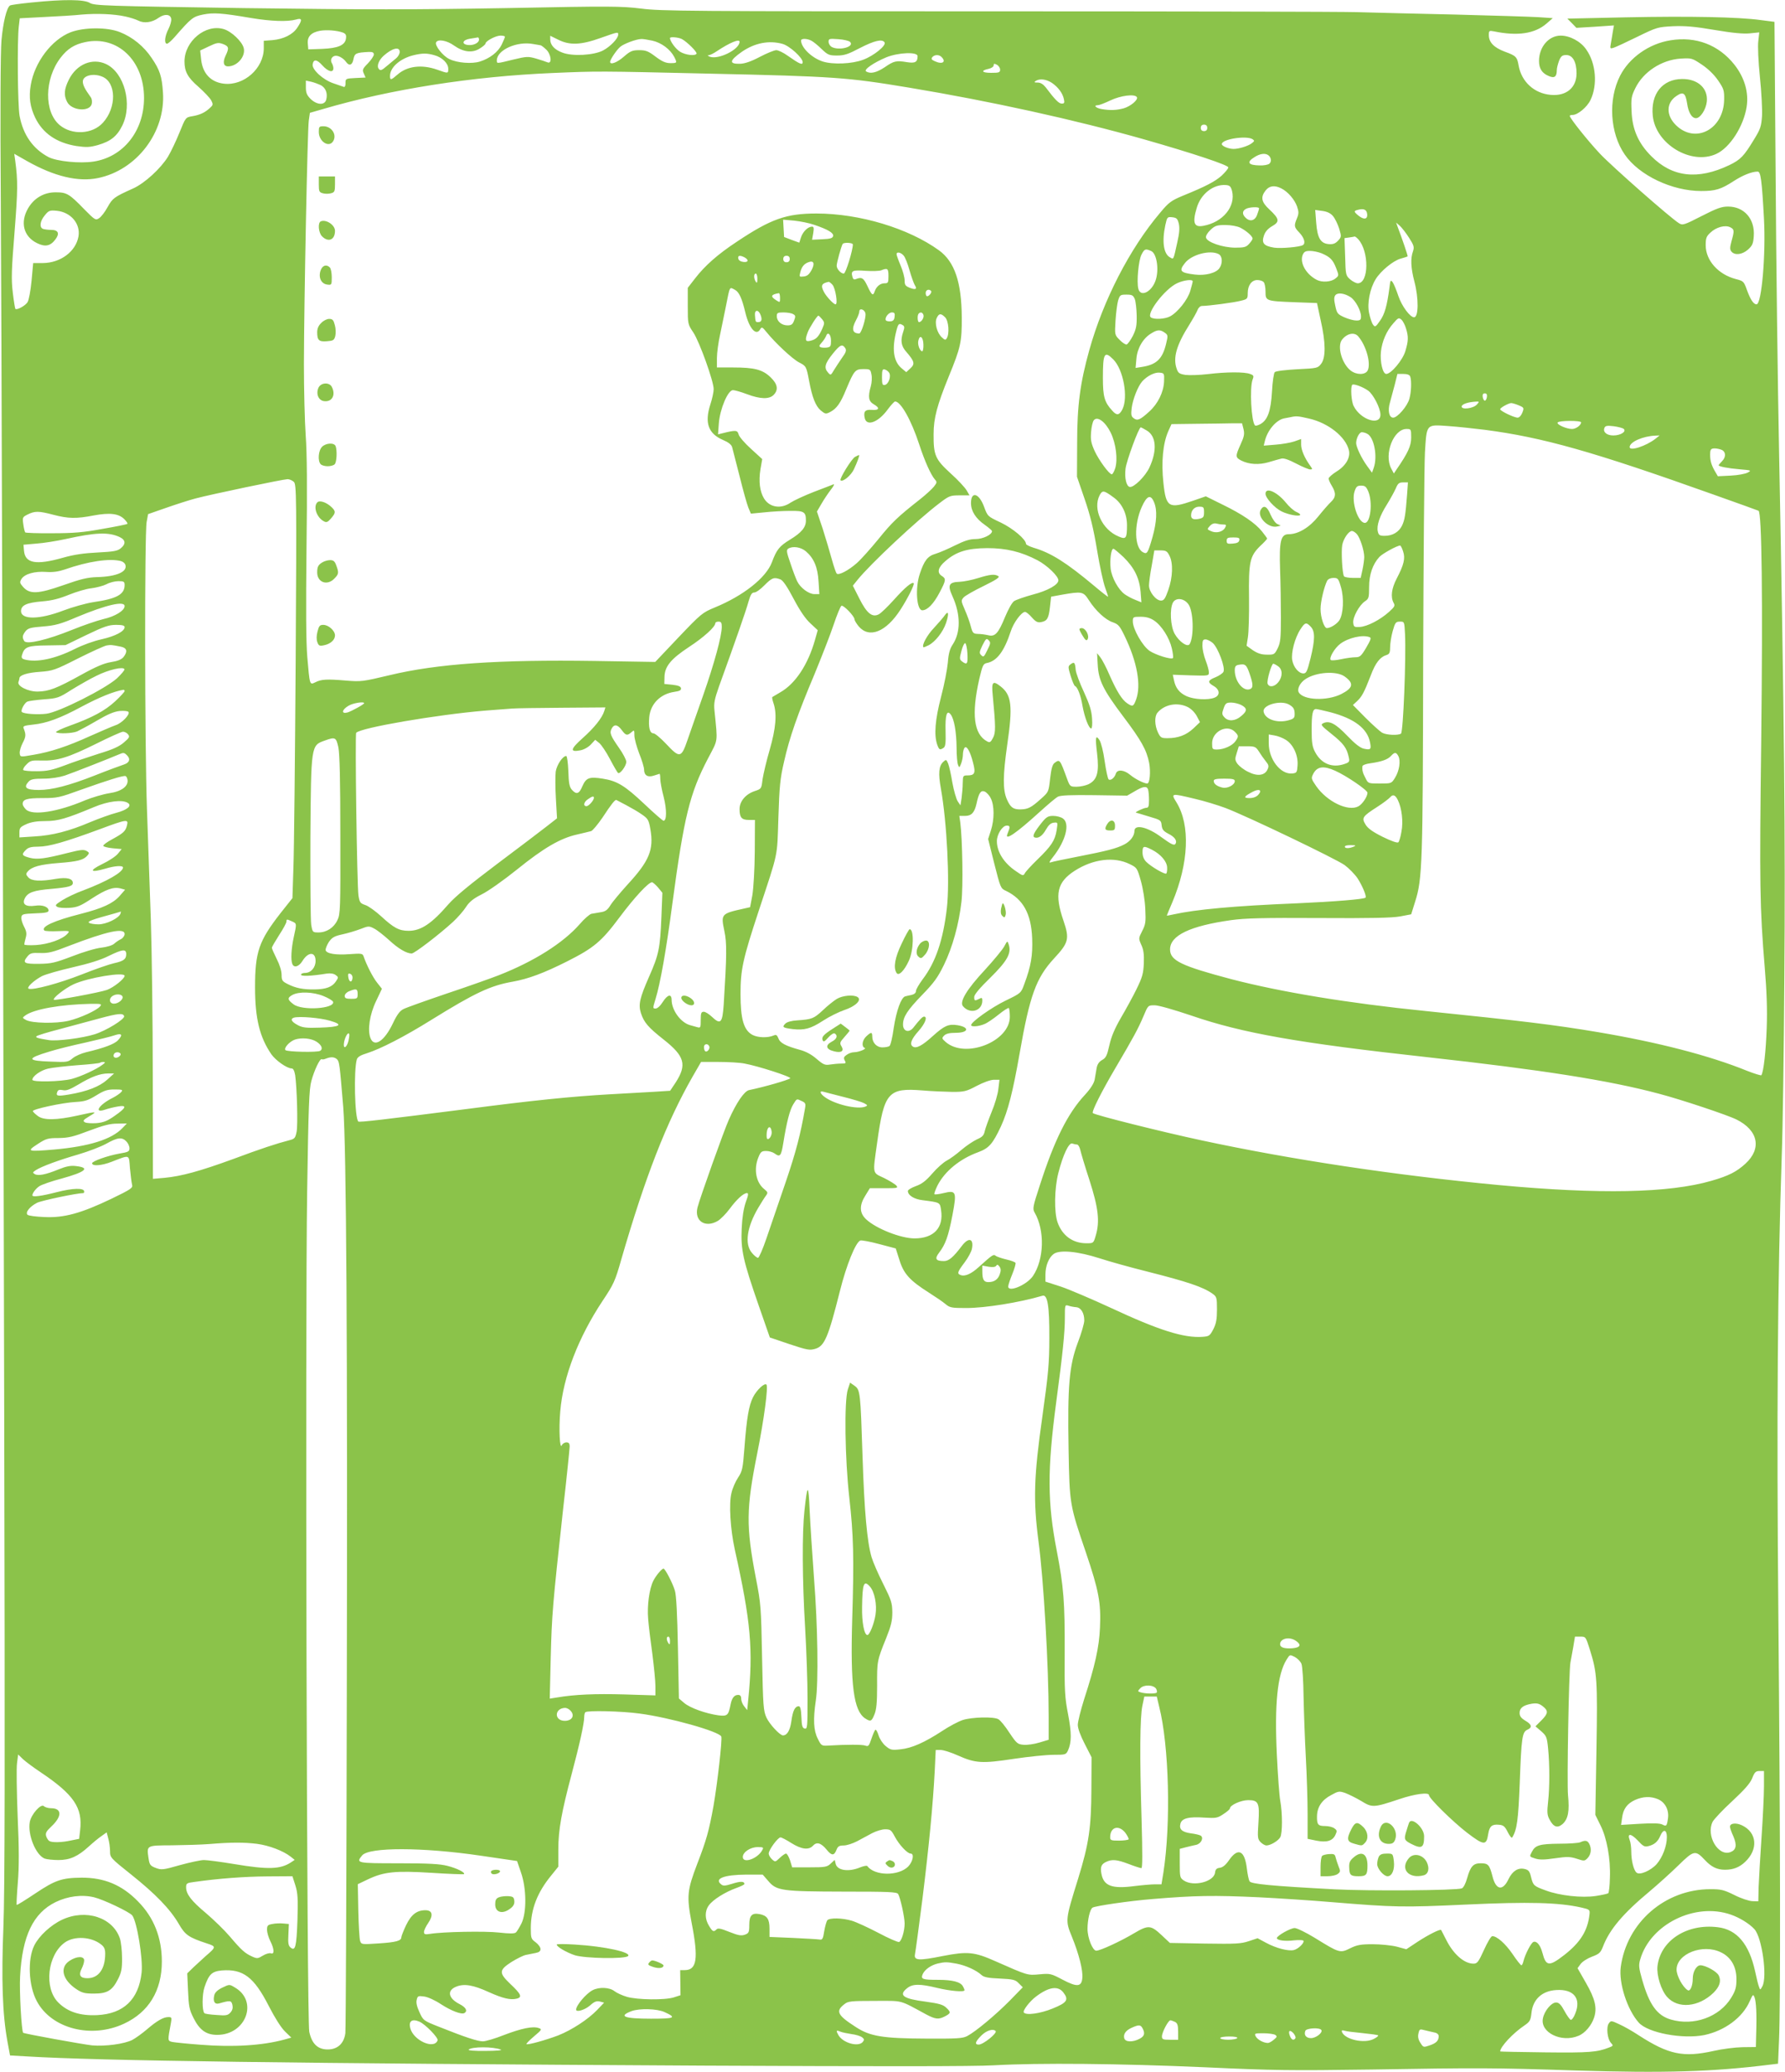 <?xml version="1.0" standalone="no"?>
<!DOCTYPE svg PUBLIC "-//W3C//DTD SVG 20010904//EN"
 "http://www.w3.org/TR/2001/REC-SVG-20010904/DTD/svg10.dtd">
<svg version="1.0" xmlns="http://www.w3.org/2000/svg"
 width="1103pt" height="1280pt" viewBox="0 0 1103 1280"
 preserveAspectRatio="xMidYMid meet">
<g transform="translate(0,1280) scale(0.1,-0.1)"
fill="#8bc34a" stroke="none">
<path d="M199 12785 c-70 -7 -131 -15 -137 -19 -21 -13 -43 -104 -53 -216 -6
-72 -8 -449 -4 -1005 5 -931 10 -2623 21 -7455 5 -2207 4 -2966 -5 -3195 -13
-321 -6 -537 25 -706 l16 -86 106 -6 c450 -27 1629 -43 4192 -57 1074 -5 1663
-5 1780 2 276 16 784 11 1305 -12 432 -20 534 -21 1025 -14 673 11 754 11
1270 -6 543 -17 845 -8 1196 36 l51 6 6 142 c10 216 8 1290 -4 2629 -11 1201
-5 2082 21 2842 6 149 13 644 16 1100 7 834 -1 1616 -32 3211 -9 450 -19 1240
-22 1754 l-7 935 -85 11 c-137 19 -439 25 -830 17 l-365 -8 28 -28 28 -29 116
7 116 8 -7 -39 c-3 -22 -9 -54 -12 -73 -6 -31 -5 -33 17 -26 13 4 80 35 147
68 121 59 126 60 220 65 75 3 134 -2 257 -23 112 -19 177 -25 218 -21 l58 6
-6 -54 c-4 -30 0 -125 10 -222 10 -92 15 -201 13 -240 -4 -64 -10 -82 -49
-145 -63 -104 -83 -125 -153 -159 -195 -93 -353 -75 -483 56 -79 79 -117 165
-121 277 -4 79 -1 93 23 142 49 101 162 175 280 183 68 4 71 3 131 -37 39 -26
76 -62 100 -97 35 -51 39 -62 38 -118 -2 -185 -178 -278 -299 -158 -61 61 -59
137 4 179 42 29 56 19 66 -45 8 -57 29 -92 55 -92 27 0 62 54 67 103 8 82 -56
140 -153 139 -122 -1 -195 -93 -181 -228 18 -174 237 -306 392 -235 84 38 169
170 188 291 14 89 -13 181 -76 261 -97 122 -238 176 -395 150 -132 -21 -254
-107 -311 -219 -75 -147 -63 -354 29 -487 88 -128 292 -225 472 -225 88 0 122
10 202 62 56 36 111 58 147 58 19 0 26 -51 39 -290 12 -221 -14 -530 -46 -530
-18 0 -37 28 -59 88 -19 54 -22 56 -68 68 -109 28 -187 115 -187 209 0 43 4
55 28 77 36 35 92 50 124 34 25 -13 26 -20 7 -88 -10 -38 -10 -49 0 -62 21
-25 67 -19 102 12 27 24 33 37 36 83 8 106 -59 183 -159 183 -40 0 -70 -11
-164 -59 -107 -55 -117 -58 -139 -44 -52 32 -410 347 -487 428 -73 77 -188
221 -188 235 0 4 8 6 18 6 31 0 89 48 110 92 45 93 34 227 -26 312 -34 50
-101 86 -158 86 -74 0 -134 -70 -134 -157 0 -47 19 -76 61 -93 35 -15 49 -4
49 38 0 12 7 38 14 57 12 29 20 35 45 35 39 0 63 -43 63 -113 0 -89 -64 -142
-160 -133 -102 9 -180 81 -198 181 -9 54 -17 61 -86 86 -66 25 -98 57 -98 102
0 28 2 29 33 23 145 -30 251 -14 323 48 l39 34 -90 6 c-50 3 -279 10 -510 16
-231 5 -506 12 -610 15 -105 3 -1113 5 -2240 5 -1873 0 -2062 1 -2183 17 -123
15 -186 16 -834 3 -578 -10 -860 -10 -1622 0 -860 13 -923 15 -951 32 -36 22
-158 23 -356 3z m576 -87 c28 -6 63 -17 79 -25 36 -19 86 -12 126 17 37 26 74
23 78 -7 2 -12 -6 -40 -17 -62 -23 -44 -28 -91 -9 -91 6 0 27 18 47 41 104
119 113 126 175 139 65 13 114 10 296 -21 125 -21 227 -24 278 -10 39 12 42
-1 9 -50 -28 -43 -86 -71 -154 -77 l-53 -4 0 -47 c-1 -124 -123 -232 -246
-218 -81 9 -132 63 -141 149 l-6 56 55 26 c48 23 58 24 86 14 36 -14 39 -24
16 -72 -19 -40 -13 -66 15 -66 57 0 110 62 97 113 -10 41 -76 103 -123 117
-112 34 -243 -74 -243 -200 0 -62 20 -99 86 -156 36 -32 72 -70 79 -84 13 -25
12 -29 -8 -47 -31 -29 -62 -43 -109 -51 -41 -7 -41 -7 -79 -101 -21 -52 -53
-119 -71 -149 -45 -73 -144 -164 -215 -196 -118 -53 -127 -60 -158 -115 -16
-30 -40 -61 -53 -69 -21 -14 -25 -12 -92 56 -91 94 -108 104 -174 104 -73 1
-135 -35 -172 -98 -51 -87 -29 -175 55 -216 51 -25 83 -18 114 24 27 36 17 58
-27 58 -19 0 -41 3 -50 6 -24 9 -19 49 11 84 24 30 31 32 74 28 87 -9 147 -80
134 -158 -16 -93 -110 -164 -220 -165 l-60 0 -10 -110 c-6 -62 -17 -120 -25
-132 -14 -22 -66 -50 -75 -41 -2 2 -10 48 -16 101 -10 83 -8 139 11 375 20
256 21 314 4 440 l-6 42 81 -46 c167 -94 314 -129 436 -104 240 49 419 284
402 530 -7 99 -19 137 -70 212 -48 72 -118 129 -197 160 -78 31 -221 30 -303
-1 -118 -46 -224 -186 -247 -327 -13 -75 -4 -135 28 -202 47 -96 132 -154 254
-174 63 -9 82 -8 133 6 79 23 118 54 151 121 64 131 13 325 -100 379 -85 40
-182 0 -230 -95 -30 -60 -33 -97 -11 -139 28 -54 139 -63 152 -12 3 14 1 32
-6 41 -39 54 -51 79 -49 101 4 35 68 49 121 26 86 -36 88 -191 3 -284 -65 -72
-191 -78 -267 -15 -98 82 -95 285 5 416 43 56 86 83 153 97 199 42 363 -114
363 -345 0 -204 -128 -365 -312 -393 -84 -13 -225 1 -277 27 -96 50 -158 137
-180 255 -12 63 -15 466 -5 552 l6 51 152 8 c83 4 187 10 231 15 92 8 198 4
270 -12z m1343 -99 c18 -7 23 -15 20 -36 -5 -42 -48 -61 -148 -65 l-85 -3 -3
36 c-4 43 21 69 76 79 41 7 104 2 140 -11z m1702 -13 c0 -24 -50 -75 -94 -98
-58 -30 -190 -37 -251 -13 -49 18 -75 47 -75 82 l0 22 49 -24 c71 -36 141 -33
261 10 111 39 110 39 110 21z m-700 -13 c0 -4 -9 -26 -20 -49 -22 -45 -73 -85
-134 -104 -49 -16 -141 -9 -189 15 -41 19 -93 86 -82 104 12 21 67 11 110 -20
58 -41 113 -48 159 -19 20 12 36 26 36 31 0 15 63 49 93 49 15 0 27 -3 27 -7z
m-160 -18 c0 -20 -35 -37 -68 -33 -43 5 -34 32 13 39 22 3 43 7 48 8 4 0 7 -6
7 -14z m1253 4 c32 -17 97 -81 91 -91 -9 -15 -68 -8 -101 12 -27 16 -63 65
-63 85 0 9 51 5 73 -6z m-183 -10 c56 -12 111 -53 136 -100 19 -38 19 -39 -24
-39 -28 0 -51 10 -91 40 -45 34 -60 40 -101 40 -42 0 -55 -5 -95 -40 -41 -36
-85 -53 -85 -32 0 14 41 75 63 93 22 19 98 47 129 48 9 1 40 -4 68 -10z m983
0 c12 -6 41 -29 64 -52 38 -36 46 -40 95 -40 45 0 69 8 143 47 88 45 137 57
151 34 12 -19 -67 -83 -132 -107 -68 -26 -187 -31 -250 -11 -68 22 -134 86
-134 130 0 13 36 13 63 -1z m240 -8 c29 -30 -67 -56 -114 -31 -10 6 -19 20
-19 32 0 19 4 20 60 16 33 -2 66 -10 73 -17z m-683 1 c0 -48 -132 -113 -185
-92 -13 6 -15 9 -5 9 9 1 31 12 50 25 78 52 140 78 140 58z m-1229 -22 c3 0
18 -11 33 -25 32 -29 39 -93 9 -80 -10 4 -42 15 -70 23 -49 14 -58 14 -141 -6
-106 -26 -102 -26 -102 -4 2 64 125 119 225 100 22 -4 43 -7 46 -8z m1494 9
c44 -12 125 -86 125 -113 0 -20 -19 -12 -93 40 -26 19 -58 34 -70 34 -13 0
-59 -19 -103 -42 -53 -28 -92 -41 -120 -42 -71 -2 -68 19 10 74 80 55 168 72
251 49z m-2365 -50 c0 -11 -10 -29 -22 -39 -13 -10 -39 -33 -59 -49 -30 -26
-39 -29 -48 -17 -15 17 -1 54 30 82 53 47 99 58 99 23z m-160 -16 c0 -9 -17
-34 -37 -55 -33 -33 -35 -40 -25 -62 l11 -25 -62 -3 c-61 -3 -62 -4 -62 -31 1
-15 -4 -26 -10 -24 -5 2 -34 12 -64 22 -64 21 -134 85 -129 117 5 34 26 32 60
-6 34 -38 68 -48 68 -18 0 9 -4 23 -9 31 -11 18 -4 38 15 45 19 7 54 -11 72
-36 20 -28 39 -21 46 16 7 37 16 41 94 45 24 1 32 -3 32 -16z m374 -4 c48 -13
86 -50 86 -84 0 -30 0 -30 -70 -5 -95 33 -184 22 -244 -31 -40 -35 -46 -36
-46 -8 0 53 63 108 146 128 54 13 83 13 128 0z m2986 -6 c0 -37 -15 -45 -66
-37 -66 11 -80 8 -138 -32 -50 -33 -88 -42 -114 -25 -17 10 46 54 125 87 75
30 193 35 193 7z m148 -5 c31 -31 5 -48 -42 -26 -20 9 -23 14 -15 25 14 16 41
17 57 1z m362 -78 c0 -18 -7 -20 -56 -20 -58 0 -66 14 -14 25 17 4 30 13 30
21 0 12 4 12 20 4 11 -6 20 -20 20 -30z m-1795 -25 c771 -17 850 -23 1230 -86
506 -84 1028 -199 1455 -320 305 -87 520 -159 520 -173 0 -8 -19 -30 -41 -51
-42 -37 -97 -66 -242 -125 -69 -29 -85 -40 -138 -104 -187 -220 -351 -538
-438 -849 -56 -201 -75 -339 -75 -572 l-1 -210 47 -137 c35 -101 55 -184 77
-316 16 -98 39 -202 50 -232 11 -30 19 -55 18 -56 -1 -2 -41 29 -87 68 -171
143 -266 203 -372 234 -26 8 -48 19 -48 24 0 28 -81 96 -156 132 -81 38 -81
38 -103 97 -31 85 -81 99 -81 23 0 -49 29 -95 85 -134 25 -18 45 -35 45 -39 0
-22 -56 -49 -102 -49 -36 0 -67 -10 -126 -39 -42 -21 -97 -45 -121 -52 -49
-14 -70 -42 -97 -123 -30 -88 -20 -226 15 -226 31 0 69 38 106 108 41 77 42
87 15 104 -32 20 -24 53 22 92 68 59 136 79 258 80 118 0 210 -22 313 -76 59
-32 127 -97 127 -123 0 -27 -65 -64 -158 -88 -51 -14 -103 -32 -115 -40 -13
-8 -36 -50 -56 -97 -42 -103 -62 -125 -105 -114 -17 4 -45 8 -63 8 -29 1 -33
5 -44 46 -6 25 -23 71 -37 103 -24 55 -24 58 -7 77 9 10 65 42 123 70 77 38
102 54 91 61 -22 14 -51 11 -125 -12 -38 -12 -89 -22 -114 -23 -67 -2 -76 -20
-45 -88 52 -114 52 -225 1 -301 -16 -24 -25 -54 -29 -110 -4 -42 -22 -137 -42
-212 -37 -142 -44 -235 -24 -294 12 -33 16 -36 39 -21 12 7 15 29 13 102 -3
102 8 136 32 104 21 -28 35 -107 36 -204 0 -48 4 -96 9 -107 7 -19 9 -18 19 8
6 16 11 40 11 55 0 15 4 33 9 41 13 20 36 -19 54 -91 17 -64 10 -78 -35 -78
-27 0 -28 -2 -29 -47 0 -27 -4 -68 -7 -93 l-7 -45 -17 25 c-9 14 -24 66 -33
115 -8 50 -20 103 -26 118 -11 26 -13 27 -30 11 -28 -25 -32 -72 -15 -165 37
-207 56 -574 37 -739 -23 -197 -69 -334 -150 -440 -22 -30 -41 -62 -41 -72 0
-11 -10 -20 -27 -24 -16 -3 -33 -7 -40 -9 -25 -8 -54 -89 -70 -193 -8 -59 -20
-110 -27 -114 -6 -4 -25 -8 -43 -8 -36 0 -63 29 -63 67 0 29 -7 29 -37 1 -25
-23 -31 -63 -10 -71 15 -6 -37 -27 -66 -27 -13 0 -33 -7 -45 -16 -18 -12 -20
-19 -12 -35 10 -17 7 -19 -22 -19 -18 0 -49 -3 -69 -6 -31 -5 -41 -1 -83 35
-31 27 -66 46 -104 56 -87 24 -122 42 -132 71 -8 20 -14 24 -28 18 -36 -16
-97 -15 -132 3 -54 29 -74 97 -74 253 0 151 14 215 113 515 122 369 113 324
121 575 6 193 11 242 35 345 33 148 84 294 188 540 43 105 97 242 118 305 21
63 43 116 49 118 13 5 80 -65 80 -83 0 -7 12 -27 26 -44 65 -77 170 -35 259
104 44 68 88 156 81 162 -10 11 -54 -26 -122 -102 -38 -42 -80 -83 -94 -90
-40 -21 -74 6 -120 98 l-40 79 29 36 c78 97 369 370 508 475 58 44 65 47 123
47 l61 0 -18 31 c-10 17 -54 65 -99 105 -95 87 -106 112 -105 243 0 98 22 179
94 356 73 178 81 212 80 365 -1 216 -44 343 -140 413 -189 137 -492 228 -758
228 -186 0 -280 -33 -490 -173 -120 -79 -199 -149 -260 -228 l-45 -58 0 -113
c0 -111 0 -112 35 -164 38 -58 125 -300 125 -349 0 -17 -9 -60 -21 -96 -36
-113 -12 -179 79 -218 33 -14 52 -29 56 -44 3 -13 24 -93 46 -179 21 -86 46
-174 54 -194 l16 -38 83 8 c45 5 117 9 160 9 86 1 97 -6 97 -60 0 -42 -28 -75
-99 -118 -65 -40 -82 -61 -111 -139 -36 -96 -176 -207 -354 -280 -75 -31 -84
-38 -223 -184 l-144 -152 -372 6 c-595 9 -976 -17 -1270 -88 -165 -39 -174
-41 -271 -33 -117 10 -151 8 -188 -11 -35 -17 -34 -18 -49 155 -8 94 -9 299
-5 675 5 372 3 588 -5 695 -6 85 -11 283 -11 440 1 400 22 1445 30 1504 l7 49
80 23 c419 123 923 202 1420 223 282 12 280 12 970 -4z m2115 -57 c39 -27 66
-63 74 -100 5 -23 3 -28 -13 -28 -18 0 -41 23 -99 100 -16 20 -32 30 -50 30
-21 0 -24 2 -12 10 25 16 65 11 100 -12z m-4518 -14 c30 -16 44 -50 34 -89 -9
-37 -58 -34 -97 4 -23 23 -29 38 -29 71 l0 42 33 -7 c17 -4 44 -14 59 -21z
m5043 -74 c10 -16 -39 -57 -81 -69 -44 -12 -82 -14 -136 -5 -36 6 -54 24 -24
24 8 0 43 13 78 30 64 30 150 41 163 20z m435 -190 c0 -13 -7 -20 -20 -20 -13
0 -20 7 -20 20 0 13 7 20 20 20 13 0 20 -7 20 -20z m280 -70 c13 -9 12 -12 -5
-25 -22 -17 -79 -35 -112 -35 -31 0 -73 17 -73 30 0 31 153 54 190 30z m96
-98 c19 -13 23 -40 8 -53 -8 -7 -35 -12 -59 -11 -73 1 -85 20 -32 52 33 21 64
25 83 12z m-223 -221 c24 -96 -56 -194 -177 -216 -58 -11 -69 18 -41 111 25
86 102 146 179 141 25 -2 31 -8 39 -36z m305 15 c41 -21 82 -69 97 -112 11
-33 11 -44 -1 -73 -19 -46 -18 -54 16 -89 29 -31 39 -65 21 -76 -19 -12 -134
-22 -177 -16 -64 10 -80 28 -64 74 8 25 24 43 51 59 48 27 45 45 -17 103 -50
46 -56 76 -23 118 23 29 56 33 97 12z m-138 -123 c0 -4 -5 -22 -12 -40 -13
-37 -45 -45 -72 -17 -21 20 -20 41 2 53 19 12 82 15 82 4z m668 -35 c4 -34
-21 -37 -55 -9 -28 23 -28 28 -5 34 38 11 57 3 60 -25z m-211 -13 c12 -14 29
-49 38 -77 15 -50 14 -52 -7 -75 -17 -18 -31 -23 -57 -21 -51 4 -71 38 -78
133 l-6 78 44 -6 c30 -4 51 -14 66 -32z m-953 -46 c6 -26 4 -59 -9 -115 -25
-113 -22 -107 -45 -94 -40 21 -51 98 -29 200 11 49 12 51 42 48 27 -3 33 -8
41 -39z m-2252 -8 c85 -29 120 -50 116 -69 -3 -13 -16 -18 -67 -20 l-63 -3 7
40 c5 31 4 41 -7 41 -25 0 -56 -30 -68 -65 l-11 -34 -47 17 -47 18 -3 53 -3
54 69 -6 c37 -4 93 -15 124 -26z m3675 -80 c30 -47 33 -57 24 -84 -16 -44 -13
-103 9 -187 27 -102 26 -220 -2 -220 -25 0 -76 69 -97 131 -12 36 -28 75 -35
85 -13 17 -15 14 -20 -31 -15 -114 -30 -167 -59 -207 -27 -39 -31 -40 -43 -23
-7 9 -18 42 -24 71 -13 61 5 152 41 210 31 50 107 113 153 126 23 6 42 13 44
14 3 2 -35 113 -64 189 l-7 20 23 -20 c12 -11 38 -44 57 -74z m-1044 63 c38
-19 77 -53 77 -68 0 -5 -10 -20 -22 -33 -18 -20 -31 -23 -87 -23 -77 1 -174
34 -179 63 -2 10 10 30 28 47 28 26 39 30 92 30 34 0 72 -7 91 -16z m730 -72
c68 -75 66 -272 -3 -272 -10 0 -32 11 -47 24 -27 24 -28 27 -31 139 l-4 116
29 4 c15 2 31 5 34 6 3 0 13 -7 22 -17z m-3123 -32 c0 -36 -44 -180 -56 -180
-18 0 -44 28 -44 49 0 17 28 119 37 134 7 11 63 8 63 -3z m1844 -41 c35 -16
50 -121 25 -186 -26 -69 -92 -99 -105 -47 -11 43 1 177 20 212 18 35 24 37 60
21z m1053 -14 c52 -22 70 -40 90 -93 17 -44 17 -45 -6 -63 -26 -21 -81 -25
-114 -8 -66 34 -106 104 -88 153 9 21 17 26 46 26 20 0 52 -7 72 -15z m-2583
-14 c9 -10 25 -50 36 -90 11 -39 26 -80 32 -91 17 -26 7 -32 -30 -18 -27 11
-32 17 -32 45 0 19 -11 60 -25 93 -14 33 -25 64 -25 70 0 16 26 12 44 -9z
m1947 9 c23 -13 25 -57 4 -87 -21 -30 -88 -47 -152 -39 -90 11 -100 22 -61 71
41 53 156 83 209 55z m-2930 -20 c28 -16 23 -32 -8 -28 -17 2 -29 10 -31 21
-4 19 10 22 39 7z m279 -10 c0 -13 -7 -20 -20 -20 -13 0 -20 7 -20 20 0 13 7
20 20 20 13 0 20 -7 20 -20z m135 -68 c-15 -27 -27 -38 -49 -40 -27 -3 -28 -2
-21 25 8 34 23 53 50 63 33 13 42 -7 20 -48z m475 -37 c0 -41 -2 -45 -24 -45
-27 0 -51 -20 -61 -50 -10 -30 -18 -25 -45 33 -24 51 -35 57 -71 43 -12 -5
-18 -1 -22 15 -10 37 1 42 82 36 42 -3 85 -1 96 3 39 16 45 12 45 -35z m-810
-17 c0 -25 -3 -29 -10 -18 -13 20 -13 50 0 50 6 0 10 -15 10 -32z m2690 -16
c0 -5 -7 -31 -15 -59 -16 -55 -79 -134 -126 -158 -31 -16 -96 -20 -117 -6 -33
21 87 178 163 212 41 19 95 25 95 11z m438 -4 c7 -7 12 -33 12 -59 0 -58 1
-59 181 -66 l137 -5 23 -107 c31 -137 32 -229 3 -268 -21 -27 -23 -28 -148
-34 -73 -4 -132 -11 -139 -18 -6 -6 -14 -60 -17 -119 -7 -122 -27 -177 -72
-202 -15 -8 -30 -12 -33 -8 -23 23 -34 232 -15 283 9 23 7 27 -16 35 -34 13
-144 13 -260 -1 -52 -6 -114 -8 -138 -5 -38 6 -46 11 -55 38 -24 68 -1 147 78
272 23 37 46 78 51 91 5 14 17 25 27 25 39 0 199 21 240 32 41 10 43 12 43 47
0 48 24 81 59 81 15 0 32 -5 39 -12z m-2664 -17 c18 -20 35 -121 19 -121 -12
0 -57 48 -72 77 -21 40 -14 53 30 62 3 0 13 -7 23 -18z m-603 -31 c26 -14 43
-51 64 -138 24 -102 68 -151 93 -105 9 15 13 13 38 -18 55 -68 161 -167 202
-188 43 -22 45 -24 62 -116 19 -101 40 -153 71 -180 28 -23 32 -24 59 -10 40
21 64 54 100 143 48 114 55 122 106 122 41 0 43 -2 49 -34 4 -18 2 -51 -4 -72
-19 -67 -14 -93 19 -112 39 -22 33 -38 -14 -34 -41 3 -52 -11 -42 -53 13 -50
84 -23 141 55 20 27 41 50 46 50 35 0 100 -115 149 -265 34 -104 72 -188 97
-217 14 -15 13 -20 -6 -44 -11 -14 -49 -49 -83 -76 -141 -111 -175 -143 -259
-247 -49 -60 -109 -127 -134 -149 -52 -46 -113 -78 -125 -65 -4 4 -18 44 -30
88 -12 44 -37 128 -56 188 l-36 107 28 48 c15 26 41 65 58 87 17 21 24 36 16
33 -8 -3 -63 -25 -122 -47 -59 -23 -123 -53 -143 -66 -59 -41 -130 -30 -164
26 -26 43 -34 105 -22 180 l11 63 -70 64 c-39 35 -73 75 -76 89 -7 26 -18 27
-98 7 l-29 -7 5 69 c7 88 56 204 87 204 11 0 50 -11 87 -25 82 -31 137 -32
164 -5 32 32 25 68 -19 110 -49 47 -100 60 -230 60 l-101 0 0 58 c0 31 9 98
20 147 10 50 27 128 36 175 25 126 21 118 55 100z m1212 -7 c8 -7 -11 -33 -24
-33 -5 0 -9 9 -9 20 0 19 20 27 33 13z m-933 -43 c0 -30 0 -30 -25 -14 -36 23
-31 35 18 43 4 0 7 -13 7 -29z m3526 4 c30 -20 64 -83 64 -119 0 -21 -5 -25
-29 -25 -16 0 -49 9 -74 20 -42 19 -46 24 -56 71 -9 39 -8 55 1 66 14 17 56
12 94 -13z m-1334 -11 c6 -16 11 -62 12 -103 1 -63 -4 -84 -24 -125 -14 -27
-31 -50 -38 -53 -6 -2 -26 10 -43 28 -31 31 -31 31 -26 118 3 48 10 104 16
125 11 35 14 37 52 37 34 0 41 -4 51 -27z m-1664 -91 c4 -27 -26 -122 -38
-122 -43 0 -50 27 -20 83 11 20 20 44 20 53 0 24 35 12 38 -14z m-648 -8 c11
-29 6 -44 -16 -44 -15 0 -16 2 -19 43 -3 35 22 36 35 1z m200 6 c16 -8 17 -14
7 -40 -9 -24 -17 -30 -41 -30 -36 0 -66 25 -66 57 0 20 5 23 41 23 22 0 49 -4
59 -10z m628 -17 c-2 -19 -9 -27 -26 -28 -13 -1 -25 2 -28 6 -9 15 16 49 37
49 16 0 20 -5 17 -27z m178 12 c6 -16 -12 -45 -27 -45 -10 0 -12 44 -2 53 11
11 23 8 29 -8z m134 -15 c22 -22 28 -102 10 -130 -7 -12 -12 -11 -29 5 -31 27
-47 89 -33 120 14 30 26 31 52 5z m-760 -12 c16 -21 16 -24 0 -61 -22 -48 -37
-64 -72 -72 -32 -8 -35 4 -17 52 11 29 58 103 66 103 3 0 13 -10 23 -22z
m3608 -57 c16 -51 15 -77 -4 -140 -16 -55 -88 -141 -118 -141 -22 0 -39 75
-33 137 7 64 34 128 77 176 30 35 34 36 50 22 9 -8 22 -33 28 -54z m-3109 20
c11 -7 11 -15 2 -41 -18 -53 -13 -87 18 -122 52 -60 56 -76 27 -103 l-26 -24
-30 25 c-50 43 -60 121 -30 235 11 41 16 44 39 30z m1618 -46 c20 -14 21 -18
9 -67 -22 -94 -59 -130 -146 -144 l-43 -7 5 56 c5 65 41 127 91 157 38 24 56
25 84 5z m-2062 -50 c0 -33 -3 -39 -25 -42 -13 -2 -31 -1 -39 2 -11 5 -10 10
6 28 11 12 23 30 27 40 10 31 31 13 31 -28z m3257 28 c50 -57 81 -169 59 -212
-15 -28 -69 -28 -105 0 -55 43 -85 151 -53 191 30 38 75 48 99 21z m-2686 -51
c1 -23 -3 -42 -7 -42 -15 0 -31 42 -24 67 9 38 30 21 31 -25z m-482 -24 c7
-13 3 -26 -20 -57 -16 -23 -38 -57 -50 -76 -20 -34 -21 -35 -37 -17 -27 30
-20 56 29 117 46 57 59 62 78 33z m1655 -68 c63 -63 94 -236 56 -310 -19 -36
-35 -38 -62 -7 -48 52 -58 86 -58 202 0 153 9 170 64 115z m-1385 -82 c14 -22
-3 -72 -27 -76 -14 -3 -17 5 -17 48 0 42 3 51 16 48 9 -2 22 -11 28 -20z
m1699 -55 c-3 -66 -38 -137 -91 -185 -57 -52 -74 -59 -96 -42 -16 11 -18 22
-13 64 7 54 38 133 65 164 30 33 76 57 107 54 29 -3 30 -4 28 -55z m1521 31
c9 -24 7 -95 -5 -137 -12 -46 -74 -117 -100 -117 -26 0 -35 44 -20 94 6 23 19
71 29 108 l17 68 36 0 c24 0 39 -5 43 -16z m-260 -87 c32 -23 76 -108 76 -149
0 -70 -122 -32 -165 53 -15 27 -21 120 -9 132 8 8 64 -12 98 -36z m734 -39
c-2 -13 -7 -23 -13 -23 -5 0 -11 10 -13 23 -2 15 2 22 13 22 11 0 15 -7 13
-22z m-62 -47 c-22 -25 -98 -34 -94 -11 3 14 39 26 87 29 23 1 23 0 7 -18z
m259 -5 c33 -14 33 -16 22 -45 -7 -18 -19 -31 -29 -31 -22 0 -108 41 -108 52
0 9 50 37 68 38 7 0 28 -6 47 -14z m-1295 -82 c118 -27 225 -112 245 -195 11
-44 -18 -96 -75 -131 -27 -17 -50 -37 -50 -44 0 -8 9 -28 20 -46 27 -44 25
-70 -6 -99 -14 -13 -49 -53 -77 -88 -55 -69 -124 -111 -184 -111 -49 0 -59
-42 -53 -220 3 -80 5 -212 5 -295 0 -130 -3 -155 -20 -190 -19 -38 -22 -40
-67 -39 -34 0 -57 8 -86 27 l-39 28 8 52 c5 29 8 138 7 242 -3 224 5 259 69
322 24 22 43 43 43 46 0 2 -14 22 -31 43 -41 52 -123 108 -247 168 l-101 50
-78 -27 c-151 -52 -168 -42 -184 110 -14 128 -3 244 30 319 l20 44 155 2 c86
1 184 2 219 3 l62 0 9 -36 c7 -30 4 -46 -18 -94 -33 -73 -33 -81 4 -100 47
-24 109 -28 170 -10 30 9 65 19 78 22 15 4 46 -7 92 -31 38 -20 77 -36 86 -36
15 0 15 2 0 23 -35 48 -56 98 -56 130 l0 35 -42 -15 c-24 -8 -76 -17 -116 -20
l-73 -6 7 29 c16 66 69 128 117 139 12 2 31 6 42 8 36 8 45 7 115 -9z m-1227
-86 c33 -67 45 -167 28 -221 -7 -21 -16 -37 -21 -37 -16 0 -79 86 -106 144
-21 47 -26 68 -22 116 2 32 10 66 17 74 22 27 71 -9 104 -76z m2907 63 c0 -18
-32 -41 -56 -41 -35 0 -97 28 -89 40 8 13 145 13 145 1z m-596 -46 c360 -47
668 -134 1411 -399 149 -53 275 -98 281 -101 21 -7 27 -537 17 -1430 -11 -878
-9 -1021 22 -1395 12 -142 16 -255 12 -370 -5 -143 -19 -269 -33 -292 -2 -3
-42 9 -88 27 -233 95 -553 177 -921 239 -274 46 -467 69 -1070 131 -475 48
-891 117 -1195 196 -310 82 -380 115 -380 184 0 86 122 145 377 181 86 12 197
15 543 13 319 -2 453 1 502 10 l68 13 25 80 c44 138 47 238 49 1473 2 638 7
1223 11 1299 11 179 6 174 145 164 58 -4 158 -15 224 -23z m860 5 c17 -17 -21
-40 -65 -40 -40 0 -65 21 -55 46 5 14 16 16 58 11 28 -4 56 -11 62 -17z
m-2947 -10 c58 -35 64 -123 16 -227 -25 -55 -97 -126 -122 -121 -21 4 -33 55
-26 113 6 49 82 255 94 255 3 0 20 -9 38 -20z m1633 -43 c0 -52 -20 -95 -91
-198 l-16 -24 -17 32 c-45 88 15 243 95 243 28 0 29 -1 29 -53z m-271 23 c42
-22 64 -139 40 -209 l-11 -31 -30 41 c-35 48 -67 116 -68 141 0 30 19 68 35
68 9 0 24 -4 34 -10z m1781 -30 c-57 -45 -160 -79 -160 -52 0 32 82 68 160 71
l25 1 -25 -20z m411 -70 c25 -14 24 -45 -1 -70 -11 -11 -20 -22 -20 -24 0 -8
58 -19 130 -25 71 -6 74 -7 50 -20 -14 -8 -61 -17 -105 -19 l-80 -4 -22 38
c-21 38 -28 67 -25 112 2 17 8 22 28 22 14 0 34 -5 45 -10z m-8825 -197 c16
-17 17 -82 11 -1108 -4 -599 -10 -1174 -14 -1276 l-6 -187 -73 -92 c-135 -173
-158 -240 -158 -460 0 -193 29 -308 101 -413 27 -38 96 -87 125 -87 10 0 17
-14 22 -42 11 -80 17 -303 9 -348 -8 -40 -12 -45 -43 -53 -81 -21 -176 -52
-350 -117 -203 -74 -318 -106 -425 -116 l-70 -6 -1 628 c0 346 -6 783 -12 972
-7 188 -17 496 -24 685 -14 393 -15 1698 -2 1772 l9 49 109 38 c60 21 143 48
185 59 94 25 538 118 568 119 12 0 29 -8 39 -17z m6879 -75 c-10 -130 -15
-159 -31 -194 -20 -41 -59 -64 -108 -64 -30 0 -37 4 -42 26 -9 36 11 97 57
169 21 34 45 78 54 98 13 31 20 37 45 37 l30 0 -5 -72z m-240 16 c28 -67 14
-194 -21 -194 -42 0 -85 130 -64 194 10 30 16 36 41 36 24 0 31 -6 44 -36z
m-1572 -38 c51 -37 81 -101 81 -170 0 -82 -6 -90 -52 -70 -102 42 -161 170
-117 255 17 32 26 31 88 -15z m248 -28 c21 -49 17 -122 -10 -218 -29 -100 -33
-105 -59 -91 -52 28 -56 169 -7 279 32 71 55 80 76 30z m309 -62 c0 -30 -4
-35 -30 -41 -34 -7 -50 -1 -50 21 0 32 21 54 50 54 27 0 30 -3 30 -34z m-7110
-16 c91 -24 143 -25 250 -4 98 18 153 12 188 -23 13 -13 22 -26 19 -29 -2 -3
-71 -17 -153 -31 -119 -22 -181 -27 -311 -27 -89 -1 -164 2 -167 5 -3 3 -9 26
-12 50 -6 43 -5 45 27 61 44 22 69 22 159 -2z m7228 -60 c20 0 21 -3 12 -20
-14 -26 -55 -36 -87 -21 -25 11 -25 12 -7 32 12 13 26 18 39 15 11 -3 30 -6
43 -6z m826 -59 c20 -22 46 -102 46 -142 0 -15 -5 -51 -11 -79 l-11 -50 -48 0
c-27 0 -52 5 -55 10 -11 17 -18 154 -11 193 7 39 40 87 60 87 7 0 21 -9 30
-19z m-7646 -18 c39 -18 41 -44 7 -71 -20 -16 -46 -20 -142 -25 -84 -4 -146
-13 -213 -32 -169 -48 -236 -35 -242 45 l-3 35 80 7 c44 3 125 16 180 28 185
41 265 44 333 13z m6920 -20 c-2 -13 -14 -19 -41 -21 -32 -3 -37 0 -37 17 0
18 6 21 41 21 33 0 40 -3 37 -17z m1012 -69 c15 -43 5 -83 -40 -169 -31 -60
-38 -112 -19 -148 11 -19 7 -25 -28 -57 -56 -50 -134 -90 -180 -93 -35 -2 -38
0 -41 26 -4 34 38 110 73 133 23 15 25 23 25 88 0 76 22 140 63 185 19 21 110
71 129 71 3 0 12 -16 18 -36z m-3690 0 c49 -42 73 -98 78 -186 l5 -78 -31 0
c-34 0 -86 38 -106 79 -7 14 -26 63 -41 109 -25 71 -27 85 -14 93 28 17 77 10
109 -17z m1963 -36 c67 -66 98 -130 105 -214 l5 -65 -39 16 c-21 8 -50 24 -64
34 -40 29 -80 102 -87 158 -6 56 3 123 17 123 5 0 33 -24 63 -52z m283 10 c24
-46 21 -134 -7 -213 -19 -54 -27 -65 -45 -65 -31 0 -74 54 -74 93 0 17 7 73
17 124 l16 93 38 0 c33 0 41 -4 55 -32z m-6479 -34 c12 -3 24 -13 27 -21 17
-44 -52 -75 -174 -78 -61 -2 -101 -12 -209 -50 -157 -55 -208 -57 -249 -10
-21 24 -21 29 -9 49 20 31 82 48 152 43 42 -3 76 2 115 15 145 51 278 70 347
52z m4075 -113 c16 -6 42 -44 82 -120 39 -74 74 -125 104 -152 l45 -42 -17
-60 c-43 -152 -121 -271 -215 -324 -25 -15 -48 -28 -49 -29 -2 -2 1 -19 8 -39
22 -66 14 -155 -24 -287 -20 -68 -39 -150 -44 -182 -7 -59 -7 -59 -49 -73 -56
-19 -93 -63 -93 -111 0 -52 13 -67 57 -67 l38 0 -1 -195 c-1 -114 -8 -226 -15
-270 l-14 -74 -40 -9 c-139 -31 -141 -33 -119 -138 16 -75 15 -149 -4 -454 -8
-115 -19 -127 -73 -76 -18 17 -40 31 -50 31 -16 0 -19 -8 -19 -51 0 -47 -1
-50 -22 -44 -13 4 -32 9 -43 12 -59 16 -114 92 -115 156 0 40 -25 34 -55 -13
-15 -24 -33 -40 -44 -40 -18 0 -18 1 0 60 29 94 66 302 104 590 72 536 107
679 220 895 64 122 60 93 40 295 -5 46 0 70 28 150 105 290 168 471 182 523
13 45 21 57 36 57 11 0 39 20 63 45 46 46 58 51 98 36z m3464 -48 c20 -67 15
-167 -10 -205 -15 -23 -55 -48 -77 -48 -17 0 -39 67 -39 118 0 46 22 137 41
175 6 10 21 17 39 17 27 0 31 -4 46 -57z m-7516 13 c0 -58 -48 -85 -195 -106
-44 -7 -127 -30 -185 -52 -146 -56 -260 -57 -260 -3 0 36 34 52 130 60 62 5
107 17 166 41 45 18 107 37 139 40 31 4 73 15 93 25 20 11 53 19 74 19 33 0
38 -3 38 -24z m5958 -93 c43 -67 103 -122 148 -137 34 -12 43 -22 72 -82 79
-162 105 -307 72 -396 -16 -43 -21 -45 -54 -23 -32 21 -65 73 -110 175 -20 47
-46 96 -57 110 l-20 25 4 -70 c5 -98 33 -155 157 -320 114 -151 145 -208 161
-288 10 -55 4 -127 -12 -127 -20 0 -75 28 -105 53 -38 32 -80 36 -89 8 -8 -27
-34 -46 -45 -35 -5 5 -16 56 -24 112 -8 59 -22 114 -32 130 -24 36 -27 18 -15
-81 14 -119 1 -165 -54 -192 -18 -8 -51 -15 -73 -15 -39 0 -41 2 -58 48 -45
123 -45 123 -78 99 -13 -10 -20 -36 -27 -96 -9 -83 -10 -84 -56 -125 -62 -56
-81 -65 -129 -66 -44 0 -61 13 -83 64 -25 59 -24 146 3 336 35 239 27 306 -40
359 -49 39 -58 30 -50 -51 19 -200 19 -234 2 -266 -14 -27 -20 -31 -36 -22
-83 44 -98 168 -49 385 21 88 24 95 50 100 60 13 104 72 144 193 17 55 67 122
89 122 7 0 26 -15 42 -34 24 -27 36 -33 57 -29 38 7 47 23 55 94 l7 63 65 12
c126 22 134 20 168 -33z m615 -25 c32 -42 36 -201 8 -247 -13 -21 -64 14 -92
63 -27 47 -32 155 -11 194 18 32 68 27 95 -10z m-6573 -12 c0 -28 -59 -64
-130 -80 -38 -9 -126 -39 -195 -67 -153 -62 -281 -92 -295 -69 -14 22 -12 35
8 61 16 19 32 23 108 29 75 6 108 15 211 59 180 75 293 101 293 67z m6361 -89
c47 -31 95 -107 110 -172 7 -30 10 -57 7 -60 -11 -11 -106 19 -144 44 -44 30
-104 135 -104 182 0 28 2 29 49 29 33 0 58 -7 82 -23z m-2671 -39 c0 -57 -46
-226 -115 -423 -37 -104 -80 -229 -97 -277 -38 -111 -48 -113 -132 -23 -34 36
-69 65 -78 65 -23 0 -32 37 -26 101 8 81 68 142 154 155 34 5 44 10 42 23 -2
11 -18 17 -53 21 l-50 5 1 42 c1 66 39 112 151 186 92 60 163 125 163 147 0 6
9 10 20 10 16 0 20 -7 20 -32z m4222 -45 c7 -149 -11 -606 -25 -615 -19 -12
-90 -9 -117 6 -13 8 -59 49 -102 92 l-78 79 25 23 c30 28 44 53 85 159 30 80
58 115 101 128 15 5 19 16 19 48 0 22 7 67 16 99 15 53 19 58 45 58 27 0 27 0
31 -77z m-582 45 c27 -29 26 -80 -2 -195 -20 -80 -26 -93 -44 -93 -29 0 -61
38 -69 82 -8 45 16 138 51 191 28 43 36 45 64 15z m-7330 -2 c0 -26 -58 -56
-142 -75 -47 -10 -119 -36 -166 -60 -122 -61 -234 -85 -310 -65 -17 5 -21 11
-16 28 15 50 34 58 155 59 l114 2 130 63 c108 52 138 62 182 62 39 0 53 -4 53
-14z m7693 -62 c12 -4 7 -17 -21 -65 -30 -51 -39 -59 -65 -59 -17 0 -57 -5
-89 -12 -31 -7 -61 -9 -65 -5 -12 12 24 74 59 100 49 37 138 58 181 41z
m-2362 -80 c-20 -42 -24 -45 -37 -32 -14 13 -13 20 7 62 21 41 25 45 38 31 13
-13 13 -20 -8 -61z m1393 44 c33 -30 79 -153 66 -178 -5 -10 -28 -25 -50 -34
-48 -19 -50 -31 -10 -54 38 -22 41 -58 4 -72 -41 -16 -125 -11 -171 9 -46 21
-69 51 -79 100 l-7 33 112 -4 c109 -3 111 -3 111 19 0 12 -9 45 -20 73 -11 28
-20 69 -20 90 0 33 3 40 19 40 11 0 31 -10 45 -22z m-1516 -66 c3 -64 -2 -71
-32 -49 -17 13 -18 18 -5 66 7 28 18 50 23 48 6 -2 12 -31 14 -65z m-5230 43
c37 -8 42 -30 15 -64 -12 -15 -37 -25 -77 -31 -43 -7 -93 -28 -185 -79 -150
-83 -199 -102 -268 -103 -59 -1 -128 34 -119 59 3 8 6 19 6 23 0 19 49 35 128
40 78 6 91 10 235 83 84 42 163 78 177 80 25 4 29 4 88 -8z m6973 -165 c23
-66 24 -89 3 -97 -42 -16 -94 48 -94 116 0 23 5 31 23 34 41 8 49 2 68 -53z
m177 44 c28 -19 29 -63 1 -98 -23 -29 -56 -34 -66 -10 -7 18 24 124 35 124 4
0 18 -7 30 -16z m-7175 -74 c-72 -65 -358 -209 -436 -219 -54 -7 -141 -1 -152
11 -9 9 16 56 34 64 9 4 55 10 103 14 83 6 92 9 170 59 46 28 115 68 155 87
74 37 165 58 172 40 2 -6 -19 -30 -46 -56z m7586 11 c59 -42 53 -71 -22 -109
-87 -43 -231 -38 -261 10 -13 21 7 61 41 83 66 44 192 52 242 16z m-7539 -90
c0 -5 -26 -33 -58 -63 -64 -59 -142 -101 -281 -151 -50 -18 -88 -36 -85 -40
12 -11 101 -8 131 5 15 7 70 36 121 66 68 40 106 56 141 60 28 2 51 0 55 -6
10 -17 -42 -70 -80 -82 -20 -7 -90 -37 -155 -66 -143 -65 -246 -99 -354 -117
-80 -14 -80 -14 -83 9 -2 12 6 41 18 64 21 40 21 53 6 91 -6 14 4 17 59 23 82
8 169 40 300 111 109 58 200 95 258 104 4 0 7 -3 7 -8z m1480 -75 c0 -7 -75
-48 -102 -57 -40 -11 -37 16 5 41 27 17 97 28 97 16z m5420 -11 c38 -20 38
-37 -1 -69 -36 -31 -79 -34 -103 -7 -16 17 -16 24 -5 55 11 32 17 36 47 36 18
0 46 -7 62 -15z m293 4 c29 -16 37 -28 37 -61 0 -23 -6 -29 -40 -38 -70 -19
-145 8 -152 55 -6 40 103 71 155 44z m-623 -17 c20 -10 43 -33 55 -55 l20 -38
-41 -39 c-44 -41 -94 -60 -160 -60 -38 0 -43 3 -59 36 -20 43 -22 98 -3 121
43 52 124 67 188 35z m-3606 -24 c-13 -43 -63 -105 -134 -168 -76 -68 -80 -88
-14 -75 22 4 49 19 65 36 l27 29 25 -20 c13 -11 43 -55 66 -99 23 -44 46 -83
50 -86 13 -8 51 44 51 69 0 12 -20 51 -45 86 -53 76 -60 93 -45 120 15 28 36
25 62 -10 25 -34 34 -36 60 -13 17 15 18 14 18 -20 0 -20 14 -70 30 -112 17
-42 30 -86 30 -99 0 -36 23 -50 61 -37 18 6 34 11 35 11 2 0 4 -14 4 -31 0
-17 9 -67 21 -112 20 -79 19 -147 -1 -147 -5 0 -59 47 -119 104 -119 112 -167
142 -257 156 -82 13 -102 6 -125 -46 -20 -49 -37 -54 -65 -23 -15 17 -20 40
-22 115 -2 52 -8 94 -13 94 -22 0 -58 -54 -65 -96 -3 -25 -3 -100 1 -167 l7
-122 -64 -50 c-34 -27 -172 -131 -305 -231 -170 -128 -260 -202 -303 -251
-103 -119 -169 -163 -245 -163 -59 0 -92 18 -170 90 -34 31 -78 63 -97 69 -32
11 -36 16 -43 59 -9 61 -22 995 -14 1005 24 31 497 112 794 137 72 5 148 12
170 13 22 2 161 4 308 5 l268 2 -7 -22z m4484 -7 c150 -39 232 -101 248 -188
8 -42 4 -47 -38 -38 -23 5 -54 29 -103 80 -72 75 -110 95 -147 78 -20 -9 -16
-14 50 -67 73 -58 94 -86 106 -142 7 -29 4 -33 -25 -43 -77 -27 -145 1 -183
74 -17 32 -21 58 -21 135 0 100 6 130 27 130 7 0 46 -9 86 -19z m-588 -121
c24 -24 25 -29 4 -59 -20 -28 -72 -51 -114 -51 -28 0 -30 2 -30 39 0 72 92
119 140 71z m-6839 -16 c12 -15 9 -21 -26 -51 -29 -25 -69 -43 -155 -69 -63
-20 -158 -52 -210 -72 -78 -29 -109 -36 -172 -36 -42 -1 -80 3 -84 7 -4 4 4
20 19 34 24 25 33 27 94 25 97 -3 166 19 336 103 82 41 158 75 167 75 10 0 24
-7 31 -16z m7154 -34 c46 -28 77 -95 73 -157 -3 -45 -5 -48 -33 -51 -72 -7
-145 87 -145 186 l0 55 35 -6 c20 -3 51 -15 70 -27z m-5854 -47 c8 -41 12
-203 12 -543 1 -453 0 -488 -18 -524 -22 -47 -67 -76 -117 -76 -36 0 -37 1
-45 48 -4 26 -6 270 -5 542 4 568 4 565 88 595 66 24 71 21 85 -42z m5688 -25
c11 -18 30 -45 42 -60 19 -23 21 -31 11 -52 -17 -37 -63 -43 -119 -14 -26 12
-55 35 -66 49 -16 23 -17 30 -5 67 l13 42 51 0 c48 0 54 -3 73 -32z m-6994
-24 c23 -23 15 -46 -20 -57 -16 -5 -98 -35 -181 -68 -158 -62 -264 -89 -344
-89 -79 0 -97 15 -63 52 13 14 31 18 92 18 47 0 97 8 131 19 48 16 279 107
335 131 28 12 32 12 50 -6z m7856 -5 c15 -29 6 -91 -21 -134 -22 -35 -22 -35
-94 -35 -71 0 -72 0 -88 33 -17 31 -22 50 -19 74 0 6 22 15 49 18 69 10 107
23 127 45 23 25 32 25 46 -1z m-391 -90 c70 -31 200 -120 200 -136 0 -24 -31
-70 -56 -84 -64 -34 -194 29 -261 125 -31 45 -32 49 -18 76 24 46 64 51 135
19z m-7462 -56 c6 -40 -37 -72 -113 -83 -38 -6 -106 -26 -150 -44 -169 -72
-325 -96 -365 -56 -11 11 -20 26 -20 33 0 29 25 37 122 37 93 0 105 3 240 52
160 57 258 88 273 84 6 -1 11 -12 13 -23z m6842 -8 c0 -24 -46 -48 -77 -40
-34 8 -53 23 -53 41 0 11 16 14 65 14 51 0 65 -3 65 -15z m-536 -51 c3 -9 6
-38 6 -65 0 -40 -3 -49 -17 -49 -17 -1 -74 -28 -63 -30 3 -1 39 -11 80 -24 72
-21 75 -23 78 -54 3 -26 11 -36 41 -52 39 -19 56 -43 45 -62 -8 -13 -25 -5
-87 40 -84 63 -167 83 -167 39 0 -30 -25 -64 -62 -83 -47 -25 -111 -41 -280
-74 -87 -17 -165 -33 -175 -37 -13 -5 -9 5 13 32 80 101 107 208 62 239 -12 9
-39 16 -60 16 -31 0 -42 -6 -71 -42 -47 -59 -60 -85 -44 -91 23 -8 48 9 70 48
16 28 30 41 48 43 26 3 26 3 18 -48 -10 -62 -33 -97 -119 -180 -37 -36 -72
-74 -77 -84 -10 -18 -13 -17 -56 13 -74 50 -117 119 -117 185 0 42 34 96 61
96 22 0 22 -8 4 -52 -18 -45 55 5 200 137 50 45 100 88 113 94 16 8 82 11 225
9 l202 -3 45 26 c53 32 76 35 84 13z m681 -34 c-12 -13 -31 -20 -54 -20 -40 0
-35 10 20 39 41 21 60 10 34 -19z m-1653 -21 c23 -44 23 -131 1 -199 l-17 -53
38 -152 c38 -149 39 -153 72 -168 106 -51 156 -141 162 -293 4 -105 -7 -172
-49 -284 -20 -55 -20 -55 -117 -102 -86 -42 -210 -130 -211 -150 -1 -13 47 -9
82 6 18 7 57 34 88 59 31 25 59 43 63 40 3 -4 6 -28 6 -54 0 -153 -274 -261
-396 -156 -25 22 -25 24 -10 40 12 12 34 17 71 17 80 0 89 34 12 47 -56 9 -82
-3 -153 -67 -65 -59 -102 -79 -123 -65 -22 13 -10 46 34 95 42 47 58 90 35 90
-10 0 -26 -17 -67 -69 -27 -33 -63 -22 -63 20 0 47 26 88 119 184 72 74 96
107 134 185 53 109 92 250 108 389 11 91 6 386 -7 489 l-6 42 36 0 c39 0 58
21 70 75 14 66 26 84 49 76 12 -4 30 -23 39 -42z m1263 -4 c57 -13 141 -39
187 -56 139 -53 684 -315 737 -353 27 -20 63 -57 80 -82 29 -45 57 -111 49
-119 -9 -10 -196 -25 -423 -35 -391 -16 -626 -38 -766 -69 -21 -5 -39 -8 -39
-7 0 1 15 38 34 82 102 242 112 477 26 617 -36 58 -35 58 115 22z m1253 -8
c24 -49 34 -133 22 -194 -5 -31 -14 -61 -19 -66 -6 -6 -43 7 -98 34 -64 32
-92 53 -106 77 -24 40 -18 49 74 108 36 23 71 50 79 59 17 20 32 15 48 -18z
m-4968 15 c0 -16 -32 -52 -46 -52 -22 0 -17 26 9 43 25 18 37 21 37 9z m200
-46 c30 -16 74 -41 96 -57 38 -26 43 -34 53 -92 22 -126 -7 -196 -142 -342
-45 -50 -93 -107 -105 -127 -18 -29 -31 -39 -60 -43 -20 -3 -46 -8 -58 -10
-11 -3 -44 -31 -72 -64 -102 -116 -280 -229 -499 -315 -51 -20 -198 -72 -327
-115 -129 -44 -248 -86 -264 -95 -22 -11 -40 -36 -65 -89 -52 -109 -115 -150
-138 -89 -19 49 -5 145 35 228 l36 76 -30 38 c-27 34 -65 109 -84 164 -6 16
-14 17 -84 12 -87 -7 -146 3 -150 25 -1 8 8 31 20 50 20 28 33 36 83 47 33 7
83 22 112 33 49 19 53 20 85 3 18 -9 60 -42 93 -72 56 -52 107 -82 139 -82 17
0 171 118 255 195 30 28 66 69 81 93 21 32 45 51 96 77 38 18 137 88 219 154
166 134 268 193 371 216 38 9 77 18 87 21 9 3 40 40 69 82 57 87 79 114 87
110 3 -2 31 -16 61 -32z m-3080 14 c27 -17 -3 -43 -71 -61 -35 -9 -107 -35
-160 -57 -131 -56 -236 -83 -346 -89 l-93 -6 0 32 c0 27 6 33 43 50 29 13 65
19 117 19 79 0 129 15 300 86 87 37 176 48 210 26z m-5 -137 c-8 -37 -23 -50
-91 -87 -32 -17 -57 -35 -56 -41 1 -5 27 -12 58 -15 l56 -5 -23 -28 c-12 -16
-56 -45 -98 -65 -84 -41 -74 -55 20 -28 59 18 109 21 109 7 0 -29 -100 -86
-245 -141 -45 -16 -103 -44 -130 -61 -43 -27 -47 -32 -31 -41 10 -6 44 -8 75
-6 48 3 69 12 136 56 89 58 136 75 179 64 l29 -8 -34 -39 c-41 -46 -106 -76
-239 -110 -166 -42 -249 -80 -226 -103 4 -4 42 -6 84 -4 74 3 75 2 58 -17 -30
-33 -116 -64 -194 -69 -39 -2 -72 -1 -72 4 0 5 4 23 9 41 7 25 5 40 -10 68
-11 21 -19 47 -17 59 3 19 10 21 86 24 63 2 82 6 82 17 0 23 -37 37 -83 30
-57 -8 -82 9 -64 45 18 37 55 50 164 59 109 10 133 17 133 37 0 27 -38 36
-104 25 -97 -17 -150 -14 -171 9 -15 17 -16 22 -4 36 25 30 77 44 192 53 119
9 154 19 177 46 12 14 12 18 -1 26 -20 13 -37 11 -121 -10 -138 -35 -187 -42
-234 -30 -49 13 -53 20 -24 49 15 15 33 20 78 20 63 0 163 28 382 109 161 60
175 62 165 24z m7580 -133 c-28 -12 -55 -12 -55 0 0 6 17 10 38 9 30 0 33 -2
17 -9z m-1247 -19 c55 -28 93 -73 94 -110 1 -17 -2 -34 -5 -37 -8 -8 -94 42
-124 72 -15 15 -23 35 -23 59 0 40 7 42 58 16z m-137 -89 c45 -22 46 -24 69
-105 13 -46 25 -121 27 -172 4 -80 2 -95 -19 -136 -23 -45 -23 -46 -6 -85 14
-29 18 -58 16 -114 -3 -65 -9 -86 -45 -160 -23 -47 -67 -127 -97 -178 -38 -66
-59 -115 -71 -169 -14 -63 -21 -78 -45 -91 -19 -11 -30 -27 -34 -52 -3 -19 -9
-51 -12 -70 -5 -23 -25 -55 -59 -92 -108 -116 -190 -281 -280 -561 -43 -131
-45 -144 -32 -167 64 -110 59 -290 -10 -392 -37 -55 -153 -104 -153 -65 0 8
11 42 25 76 14 34 23 66 20 70 -3 5 -29 15 -57 21 -29 7 -59 17 -66 23 -13 10
-19 7 -104 -70 -47 -43 -86 -60 -113 -49 -22 8 -19 19 25 77 22 29 43 68 46
86 12 63 -21 72 -63 16 -53 -70 -80 -93 -110 -93 -51 0 -59 14 -30 52 39 51
57 100 82 230 28 147 24 157 -54 138 -29 -7 -54 -10 -57 -7 -3 3 6 27 19 54
45 88 138 164 250 205 68 25 91 51 142 160 44 96 74 215 115 448 63 361 102
468 212 588 92 99 98 122 59 236 -56 163 -39 237 70 307 114 73 243 89 340 41z
m-2915 -144 l27 -33 -6 -150 c-8 -193 -16 -232 -76 -368 -58 -132 -67 -172
-51 -224 19 -59 45 -89 140 -164 131 -103 146 -156 75 -266 l-34 -51 -93 -6
c-51 -3 -178 -10 -283 -16 -229 -13 -469 -37 -875 -90 -518 -66 -670 -84 -676
-78 -22 23 -29 316 -9 384 5 15 23 26 63 38 84 27 229 101 396 205 271 168
367 213 505 237 95 17 192 53 335 125 165 83 213 123 324 272 92 123 179 217
201 217 5 0 22 -15 37 -32z m-3322 -163 c-11 -28 -88 -65 -135 -65 -24 0 -50
4 -58 9 -14 9 16 20 159 59 19 6 36 11 37 11 1 1 0 -6 -3 -14z m1061 -47 c29
-13 29 -12 10 -98 -15 -69 -19 -138 -9 -164 10 -27 41 -18 63 18 36 58 81 58
81 0 0 -41 -29 -74 -65 -74 -14 0 -25 -5 -25 -11 0 -11 62 -9 160 7 22 3 42 0
54 -9 18 -13 18 -15 2 -39 -23 -35 -61 -49 -132 -50 -71 -1 -117 8 -166 33
-34 17 -38 23 -38 58 0 23 -12 62 -30 97 -16 32 -30 64 -30 69 0 6 21 41 45
79 25 38 45 75 45 83 0 16 2 16 35 1z m-1035 -78 c0 -10 -10 -25 -22 -31 -13
-6 -32 -19 -43 -29 -11 -10 -45 -20 -78 -24 -33 -3 -114 -27 -180 -53 -108
-41 -131 -46 -206 -47 -92 -1 -104 6 -72 45 17 21 27 24 79 22 50 -2 79 5 178
44 237 91 344 114 344 73z m10 -124 c0 -31 -16 -43 -75 -56 -28 -6 -118 -37
-201 -70 -140 -55 -298 -97 -326 -88 -18 6 30 51 81 78 24 12 110 36 192 55
97 22 174 46 221 70 86 42 108 44 108 11z m1398 -150 c-4 -29 -22 -23 -26 9
-3 19 0 24 13 19 9 -4 15 -15 13 -28z m-1408 16 c0 -18 -68 -72 -109 -87 -45
-16 -322 -67 -328 -61 -10 10 70 72 122 96 90 41 315 78 315 52z m1440 -112
c0 -28 -2 -30 -40 -30 -32 0 -40 4 -40 18 0 10 12 23 28 29 44 18 52 15 52
-17z m-211 -13 c30 -12 56 -28 59 -35 14 -43 -190 -57 -244 -16 -38 28 -40 40
-7 58 41 22 128 19 192 -7z m-1242 -3 c6 -18 -26 -44 -53 -44 -29 0 -34 33 -6
49 21 13 54 10 59 -5z m-138 -60 c-21 -26 -125 -73 -196 -90 -79 -18 -224 -15
-262 5 -24 13 -24 14 -5 28 53 39 218 68 403 72 66 1 72 -1 60 -15z m6744 -58
c314 -108 659 -169 1452 -256 707 -78 1125 -143 1435 -226 138 -36 428 -133
481 -160 134 -67 156 -179 55 -272 -56 -51 -103 -75 -210 -106 -262 -76 -689
-85 -1320 -26 -634 60 -1275 156 -1833 276 -243 52 -658 156 -670 168 -9 9 55
135 141 281 110 187 138 238 172 318 28 67 28 67 69 67 24 0 118 -27 228 -64z
m-6596 -3 c6 -18 -111 -90 -182 -112 -76 -24 -234 -44 -283 -36 -70 11 -85 16
-76 24 5 5 70 25 144 44 74 20 185 50 245 66 115 31 146 34 152 14z m1271 -28
c87 -25 67 -39 -61 -43 -83 -3 -108 0 -136 15 -40 21 -50 39 -24 47 34 9 158
-1 221 -19z m-1309 -121 c-22 -24 -87 -48 -197 -74 -29 -7 -66 -23 -83 -37
-28 -24 -34 -25 -133 -21 -152 5 -154 19 -11 62 44 14 145 39 224 56 80 18
161 38 180 45 44 15 52 3 20 -31z m1424 -5 c-12 -45 -35 -52 -27 -7 7 36 26
66 32 50 2 -6 -1 -25 -5 -43z m-197 -4 c31 -20 41 -44 23 -56 -15 -11 -204 -7
-215 4 -12 12 24 53 58 65 42 14 102 8 134 -13z m2427 -29 c6 -16 -16 -40 -26
-29 -4 3 -7 15 -7 25 0 21 25 24 33 4z m-3638 -45 c3 -6 -3 -15 -14 -21 -21
-11 -37 2 -26 20 8 13 32 13 40 1z m1338 -35 c14 -15 16 -30 38 -296 19 -235
27 -1514 22 -3595 -2 -1144 -6 -2100 -9 -2124 -8 -64 -48 -101 -109 -101 -62
0 -98 35 -114 109 -15 72 -26 4343 -13 5196 8 520 12 629 26 678 18 66 53 140
64 134 4 -3 16 -1 27 4 31 12 52 10 68 -5z m-1448 -32 c-37 -29 -135 -74 -192
-89 -66 -17 -243 -21 -243 -5 0 22 52 59 98 69 26 6 107 15 181 21 74 5 136
12 139 15 3 3 12 5 21 5 13 -1 12 -4 -4 -16z m3966 6 c79 -14 291 -82 282 -91
-13 -11 -158 -53 -255 -73 -29 -7 -77 -76 -124 -182 -29 -63 -180 -487 -194
-543 -21 -84 49 -129 127 -82 17 11 50 44 72 74 43 58 85 97 107 97 10 0 8
-14 -8 -57 -13 -39 -22 -93 -25 -163 -6 -130 8 -195 105 -474 l69 -198 121
-41 c111 -37 125 -39 160 -29 57 17 80 71 152 357 40 160 97 301 126 312 8 3
61 -7 117 -22 l102 -27 23 -72 c26 -85 65 -127 182 -201 41 -26 88 -58 103
-71 26 -22 38 -24 127 -24 118 0 329 34 472 76 31 9 43 -64 42 -261 0 -156 -6
-220 -43 -485 -53 -373 -57 -518 -24 -770 32 -238 63 -771 63 -1086 l0 -141
-57 -17 c-32 -10 -76 -16 -98 -14 -37 3 -43 8 -88 75 -26 40 -56 77 -68 83
-30 17 -164 13 -220 -5 -27 -9 -84 -39 -126 -67 -110 -72 -189 -107 -259 -114
-55 -6 -62 -4 -92 21 -17 14 -37 44 -43 65 -7 22 -15 37 -20 35 -4 -3 -15 -28
-24 -55 -15 -45 -19 -50 -38 -43 -20 7 -112 7 -232 0 -38 -2 -41 0 -62 43 -26
50 -29 120 -12 235 17 110 12 466 -11 755 -11 146 -23 335 -27 420 -7 167 -14
167 -32 0 -15 -138 -14 -426 4 -725 8 -137 15 -335 15 -438 0 -174 -1 -188
-17 -185 -15 3 -19 16 -21 71 -2 48 -7 67 -16 67 -24 0 -37 -27 -46 -92 -8
-57 -26 -88 -52 -88 -19 0 -83 69 -102 110 -19 42 -21 70 -27 370 -6 310 -7
332 -38 490 -62 324 -61 428 9 777 41 204 68 408 56 420 -12 12 -60 -33 -83
-78 -26 -53 -39 -128 -53 -313 -10 -128 -13 -144 -39 -183 -16 -24 -35 -67
-41 -95 -17 -67 -7 -224 20 -348 100 -449 115 -621 83 -934 l-6 -60 -18 23
c-11 13 -19 34 -19 47 0 17 -6 24 -19 24 -24 0 -39 -19 -47 -61 -13 -66 -20
-72 -76 -65 -77 11 -173 45 -210 76 l-33 28 -6 313 c-4 206 -10 328 -19 354
-14 46 -60 135 -70 135 -11 0 -47 -43 -63 -75 -25 -50 -39 -153 -32 -235 3
-41 15 -139 26 -217 10 -79 19 -168 19 -199 l0 -57 -193 6 c-179 5 -305 0
-416 -19 l-44 -7 6 254 c7 266 11 317 76 912 23 202 41 379 41 392 0 18 -5 25
-20 25 -11 0 -24 -8 -28 -17 -13 -33 -20 99 -10 210 18 213 112 456 262 682
68 102 77 121 115 255 148 511 279 847 441 1130 l52 90 107 0 c60 0 133 -4
162 -10z m-3939 -100 c-47 -42 -123 -72 -235 -91 -72 -12 -83 -10 -73 16 4 12
13 15 34 11 21 -5 43 3 97 35 78 47 133 68 185 68 l35 0 -43 -39z m5507 -57
c-3 -32 -22 -96 -42 -143 -19 -47 -38 -100 -42 -117 -5 -26 -15 -37 -48 -51
-23 -11 -67 -40 -97 -66 -30 -26 -71 -56 -91 -66 -20 -11 -60 -46 -88 -79 -40
-46 -65 -65 -102 -78 -27 -10 -49 -23 -49 -30 0 -27 39 -51 91 -57 109 -14
107 -13 114 -61 17 -109 -45 -175 -164 -175 -84 0 -237 60 -299 118 -42 39
-43 87 -4 148 l27 44 89 0 c81 0 87 1 75 16 -8 9 -42 30 -76 47 -74 35 -71 19
-43 218 43 312 68 340 280 323 58 -5 141 -8 185 -9 73 0 86 3 150 37 42 22 84
37 106 38 l35 0 -7 -57z m-5420 -19 c-7 -8 -31 -25 -53 -36 -83 -41 -120 -97
-48 -73 20 7 57 16 81 20 58 10 52 -8 -22 -59 -44 -31 -68 -40 -111 -44 -29
-2 -62 0 -71 5 -15 9 -12 14 26 37 53 31 49 32 -71 5 -131 -29 -211 -30 -246
-3 -15 11 -29 24 -31 30 -4 12 184 53 267 57 54 3 75 10 124 40 50 31 69 37
114 37 48 0 53 -2 41 -16z m4459 -29 c57 -14 116 -32 130 -39 24 -13 25 -15 9
-22 -49 -19 -186 13 -249 58 -31 22 -37 42 -10 34 9 -3 63 -16 120 -31z m-253
-27 c22 -10 25 -16 19 -47 -27 -156 -55 -266 -120 -456 -41 -121 -94 -275
-117 -342 -23 -68 -47 -123 -53 -123 -7 0 -24 14 -38 31 -46 54 -31 159 40
279 18 30 39 64 47 74 13 18 12 22 -10 40 -51 40 -67 122 -37 196 14 35 20 40
48 40 18 0 41 -7 52 -15 34 -25 41 -17 54 63 21 131 40 204 61 239 24 38 20
37 54 21z m-4199 -167 c-67 -70 -207 -113 -421 -132 -166 -14 -173 -12 -102
34 52 34 64 37 130 37 61 1 90 8 187 45 88 33 129 44 174 44 l60 1 -28 -29z
m4012 -20 c4 -23 -15 -54 -27 -46 -4 2 -5 20 -3 40 5 39 25 43 30 6z m-3988
-61 c11 -11 20 -30 20 -43 0 -20 -7 -24 -62 -33 -73 -13 -169 -47 -169 -60 1
-19 58 -15 120 9 117 45 107 48 114 -40 4 -43 10 -88 13 -101 6 -20 -5 -28
-127 -87 -188 -90 -293 -119 -415 -113 -52 2 -98 8 -104 14 -15 15 14 51 59
74 28 14 247 60 287 60 2 0 4 4 4 10 0 23 -71 21 -168 -4 -97 -25 -152 -32
-152 -20 0 14 22 43 44 57 14 9 76 31 138 47 148 41 178 67 86 77 -32 4 -60
-2 -107 -21 -78 -32 -124 -41 -146 -29 -15 9 -14 11 7 25 36 23 142 62 263 97
61 18 137 47 170 65 71 40 98 43 125 16z m5875 -20 c7 0 16 -15 20 -32 4 -18
29 -103 57 -188 55 -171 65 -255 39 -342 -14 -48 -14 -48 -58 -48 -84 0 -149
47 -178 129 -22 63 -20 209 5 306 28 110 65 189 86 181 8 -3 22 -6 29 -6z
m140 -703 c61 -20 191 -56 291 -81 253 -64 348 -96 407 -138 25 -18 27 -24 27
-97 0 -60 -5 -87 -22 -121 -22 -42 -26 -45 -68 -48 -115 -8 -268 40 -566 179
-117 54 -255 113 -308 131 l-96 31 0 44 c0 54 21 105 51 127 37 27 150 16 284
-27z m-617 -98 c-11 -33 -35 -49 -71 -49 -28 0 -37 16 -37 67 l0 35 39 -7 c26
-4 41 -2 47 6 5 9 10 8 20 -5 9 -13 10 -25 2 -47z m472 -204 c29 -2 50 -35 50
-82 0 -18 -18 -80 -40 -137 -53 -141 -64 -269 -57 -660 6 -339 7 -343 107
-636 80 -236 94 -312 87 -465 -5 -120 -31 -236 -98 -442 -21 -67 -39 -138 -39
-158 0 -22 16 -66 43 -118 l42 -82 -1 -195 c-1 -239 -15 -338 -82 -555 -80
-257 -80 -257 -38 -360 43 -105 69 -209 64 -254 -5 -55 -33 -57 -122 -10 -72
38 -77 39 -143 33 -74 -7 -73 -7 -270 80 -132 59 -174 63 -328 33 -150 -30
-179 -28 -171 12 3 14 24 168 46 341 41 332 65 582 76 793 l6 127 30 0 c17 0
65 -15 107 -34 108 -48 148 -51 345 -21 93 14 204 25 246 25 73 0 77 1 89 26
23 51 23 108 1 224 -20 103 -23 143 -21 387 1 305 -6 400 -49 623 -58 299 -59
498 -4 914 41 306 54 435 54 524 0 82 0 83 23 76 12 -4 33 -8 47 -9z m-2510
-2062 c0 -22 -2 -25 -10 -13 -13 20 -13 40 0 40 6 0 10 -12 10 -27z m5684 -53
c45 -143 48 -186 41 -618 l-7 -403 31 -63 c40 -78 64 -210 59 -327 -1 -48 -6
-90 -10 -94 -3 -3 -38 -11 -77 -17 -87 -13 -223 2 -309 34 -74 27 -78 30 -91
82 -9 38 -16 45 -41 51 -40 9 -74 -13 -98 -62 -36 -77 -79 -69 -100 18 -18 69
-26 79 -72 79 -46 0 -63 -18 -84 -91 -9 -34 -23 -60 -33 -64 -35 -13 -570 -17
-783 -6 -397 21 -520 33 -529 50 -5 9 -12 43 -16 76 -13 114 -54 135 -110 55
-21 -31 -40 -46 -58 -48 -19 -2 -27 -10 -29 -30 -7 -56 -132 -88 -192 -49 -25
17 -26 21 -26 107 l0 89 38 10 c20 5 49 12 64 15 30 7 48 44 27 57 -7 4 -34
11 -61 14 -54 8 -73 25 -64 59 8 34 52 45 149 38 71 -4 80 -3 117 22 22 14 40
30 40 35 0 20 68 51 113 51 64 0 71 -17 63 -141 -6 -90 -5 -100 14 -119 11
-11 27 -20 35 -20 26 0 74 29 86 51 14 26 14 147 0 225 -6 33 -15 159 -21 282
-15 315 3 498 60 590 20 32 20 32 50 17 17 -9 36 -28 42 -43 6 -15 12 -106 13
-202 2 -96 8 -265 14 -375 6 -110 11 -268 11 -352 l0 -152 53 -11 c65 -13 102
-2 119 36 11 23 10 28 -7 40 -10 8 -36 14 -56 14 -45 0 -52 9 -51 61 1 56 30
100 87 130 45 25 50 26 88 13 21 -8 66 -30 98 -49 68 -42 76 -42 235 11 97 33
184 44 184 25 0 -20 147 -164 235 -232 105 -80 120 -81 131 -8 8 48 23 61 66
57 28 -2 37 -10 55 -46 12 -24 24 -38 27 -33 30 48 38 109 47 341 10 276 15
311 47 325 32 14 27 33 -13 56 -26 16 -35 28 -35 48 0 31 23 48 77 57 30 4 44
1 66 -16 36 -28 34 -45 -9 -88 l-36 -36 35 -30 c33 -29 36 -37 43 -106 10
-103 10 -240 0 -330 -7 -63 -6 -82 8 -108 25 -48 49 -57 81 -30 35 31 44 80
34 179 -7 76 5 764 15 819 3 14 10 55 17 93 l11 67 34 0 c33 0 33 -1 58 -80z
m-1816 54 c36 -25 27 -42 -24 -46 -48 -3 -74 5 -74 25 0 36 58 49 98 21z
m-864 -296 c5 -9 7 -20 3 -24 -8 -8 -71 -7 -99 2 -19 6 -19 7 -2 25 22 24 82
22 98 -3z m19 -111 c61 -241 73 -721 26 -1024 l-12 -73 -40 0 c-22 0 -80 -5
-128 -11 -138 -18 -189 1 -203 76 -8 42 -1 60 30 74 37 17 66 14 140 -14 36
-14 71 -25 77 -25 7 0 7 94 1 303 -12 392 -10 628 5 700 l12 57 38 0 39 0 15
-63z m-3639 -23 c30 -30 12 -64 -34 -64 -67 0 -65 78 2 80 9 0 24 -7 32 -16z
m427 -19 c185 -24 494 -111 506 -142 7 -18 -24 -290 -48 -428 -28 -155 -44
-212 -100 -357 -63 -165 -67 -200 -35 -367 43 -221 32 -291 -43 -291 l-28 0 1
-77 1 -78 -40 -13 c-54 -18 -227 -16 -291 3 -28 8 -63 24 -77 35 -30 24 -95
27 -135 6 -41 -21 -102 -94 -102 -120 0 -18 54 -2 85 25 28 25 41 30 62 25
l26 -7 -44 -46 c-56 -58 -156 -123 -239 -156 -73 -28 -190 -61 -197 -54 -2 3
19 24 47 48 49 41 50 44 29 51 -35 13 -105 -1 -215 -43 -55 -22 -114 -39 -130
-39 -33 0 -114 27 -269 89 -99 39 -100 40 -123 91 -16 34 -22 60 -17 77 5 23
9 25 46 20 23 -3 67 -23 103 -47 65 -42 128 -66 146 -55 21 13 9 35 -30 55
-69 35 -80 83 -23 107 50 21 106 12 204 -33 87 -39 134 -50 173 -40 35 9 25
29 -41 91 -71 68 -70 85 7 135 34 21 74 41 90 44 17 3 44 9 60 12 21 4 30 11
30 24 0 11 -13 29 -30 42 -28 20 -30 26 -30 87 0 117 40 220 124 323 l46 57 0
105 c0 123 20 233 84 473 48 180 76 308 76 346 0 13 3 27 7 30 11 12 225 7
334 -8z m-3701 -362 c206 -138 262 -220 245 -360 l-6 -52 -50 -10 c-58 -13
-119 -14 -135 -3 -6 4 -15 17 -19 30 -5 19 1 30 33 60 66 62 65 112 -2 112
-18 0 -38 6 -45 13 -18 17 -78 -50 -87 -98 -14 -79 37 -204 92 -226 14 -5 52
-9 85 -9 71 0 120 22 188 84 25 23 60 52 78 64 l32 23 10 -38 c6 -21 11 -56
11 -78 0 -40 2 -42 131 -145 148 -118 240 -212 294 -305 39 -68 61 -83 173
-120 59 -19 59 -22 -8 -79 -19 -17 -52 -48 -74 -68 l-39 -38 5 -109 c4 -95 8
-116 34 -167 37 -74 78 -104 146 -104 178 0 256 208 109 293 -33 20 -33 20
-77 -1 -29 -14 -46 -30 -50 -47 -9 -38 2 -58 29 -51 70 20 76 19 83 -8 4 -19
1 -33 -12 -48 -17 -18 -27 -20 -87 -15 -37 2 -71 7 -74 11 -15 15 -15 116 1
162 27 79 45 96 107 102 131 10 198 -40 290 -220 37 -72 76 -134 100 -157 l39
-38 -43 -12 c-136 -37 -317 -48 -517 -32 -80 6 -158 14 -174 17 -31 7 -31 5
-10 117 6 33 5 37 -15 37 -31 0 -70 -22 -132 -75 -30 -26 -71 -55 -91 -66 -49
-25 -167 -41 -248 -34 -57 6 -421 72 -427 78 -10 11 -24 255 -19 347 13 251
81 392 219 460 76 37 163 48 238 30 58 -14 218 -90 236 -112 29 -37 67 -266
58 -353 -18 -166 -111 -255 -275 -263 -105 -5 -182 20 -240 78 -90 90 -67 294
41 371 58 41 162 36 223 -12 20 -15 26 -30 26 -57 0 -95 -41 -152 -110 -152
-45 0 -56 19 -35 60 8 16 15 38 15 50 0 28 -47 27 -91 -3 -62 -41 -43 -117 42
-174 36 -24 53 -28 110 -28 82 0 113 19 149 91 20 40 25 63 24 129 0 44 -6 98
-13 120 -44 131 -211 185 -358 116 -70 -33 -142 -100 -171 -158 -43 -85 -36
-251 16 -346 91 -169 336 -232 538 -138 153 71 234 204 234 384 0 147 -49 272
-147 371 -99 102 -209 148 -350 147 -121 -1 -162 -15 -286 -98 -60 -40 -111
-72 -114 -70 -2 3 1 64 7 137 8 96 8 210 -1 409 -6 151 -8 299 -4 329 l7 54
31 -30 c18 -16 66 -52 107 -79z m10650 -90 c0 -54 -7 -195 -15 -313 -8 -118
-16 -255 -18 -305 l-2 -90 -37 1 c-21 1 -70 17 -111 38 -65 32 -82 36 -148 36
-280 0 -517 -206 -554 -481 -13 -100 40 -263 111 -343 57 -64 272 -104 406
-77 126 27 236 108 280 209 20 44 21 45 30 23 10 -28 14 -103 10 -221 l-2 -85
-83 -1 c-45 -1 -125 -11 -177 -23 -189 -42 -279 -23 -465 97 -38 25 -92 56
-120 68 -47 22 -51 23 -63 6 -18 -22 -10 -97 12 -121 16 -17 15 -19 -11 -29
-74 -29 -122 -33 -393 -30 -154 2 -280 4 -280 6 0 28 79 113 151 161 32 22 37
31 42 74 8 86 65 139 154 144 107 7 155 -52 117 -145 -9 -24 -22 -41 -28 -39
-6 2 -24 27 -39 55 -22 40 -34 52 -52 52 -29 0 -72 -52 -81 -98 -18 -87 114
-152 219 -108 41 16 81 64 97 112 20 60 7 116 -50 215 l-52 91 19 26 c11 15
43 35 70 45 45 17 53 24 68 62 40 105 123 204 289 342 50 42 130 114 177 160
96 94 105 96 164 33 40 -43 76 -60 124 -60 51 0 89 15 124 48 83 78 74 182
-18 226 -37 18 -75 14 -75 -8 0 -8 9 -34 21 -60 23 -54 18 -83 -18 -97 -76
-29 -153 103 -110 188 9 16 63 74 121 127 75 70 110 109 123 141 15 38 22 45
46 45 l27 0 0 -97z m-655 -77 c44 -19 69 -66 62 -118 -7 -49 -10 -52 -36 -38
-15 7 -58 9 -138 4 l-116 -7 6 42 c7 57 31 89 80 112 50 22 96 24 142 5z
m-3291 -208 c13 -18 22 -36 20 -40 -3 -4 -30 -8 -60 -8 -48 0 -54 2 -54 21 0
63 53 79 94 27z m-1425 -23 c27 -51 78 -105 98 -105 24 0 14 -50 -15 -80 -60
-60 -207 -59 -253 3 -3 4 -22 0 -43 -8 -71 -30 -142 -20 -152 21 l-6 25 -25
-23 c-22 -21 -34 -23 -131 -23 l-107 0 -13 43 c-8 23 -19 42 -25 42 -6 0 -23
-12 -39 -27 -27 -26 -28 -26 -48 -8 -11 10 -20 26 -20 35 0 23 57 100 73 100
7 0 37 -16 67 -35 62 -39 108 -45 134 -16 23 25 50 17 85 -26 31 -38 46 -37
61 3 8 19 17 24 43 24 19 0 56 12 83 26 27 15 69 37 93 50 25 13 61 24 80 24
33 0 38 -4 60 -45z m4771 -3 c0 -55 -26 -124 -63 -167 -36 -40 -104 -70 -124
-53 -18 14 -33 75 -33 130 0 26 -4 58 -10 72 -16 43 8 41 50 -3 33 -36 42 -41
66 -35 37 9 59 28 74 65 18 42 40 38 40 -9z m-8711 -42 c74 -10 161 -43 207
-79 l25 -20 -24 -16 c-65 -42 -139 -45 -349 -10 -84 14 -168 25 -188 25 -19 0
-85 -14 -147 -31 -105 -30 -115 -31 -150 -18 -34 13 -39 19 -45 59 -12 82 -15
80 145 81 78 1 183 4 232 8 134 11 212 11 294 1z m3121 -39 c-28 -53 -120 -85
-120 -42 0 30 47 61 92 61 35 0 38 -2 28 -19z m-1740 -34 l225 -33 24 -70 c35
-99 36 -249 3 -316 -13 -25 -28 -51 -35 -56 -8 -7 -42 -7 -102 0 -86 10 -349
5 -427 -8 -32 -5 -38 -3 -38 12 0 10 12 35 26 55 33 48 26 79 -17 79 -54 0
-88 -27 -120 -93 -16 -34 -29 -67 -29 -74 0 -22 -33 -31 -141 -38 -105 -7
-106 -7 -114 16 -4 13 -9 97 -11 187 l-3 163 63 30 c99 47 170 54 394 40 107
-7 196 -10 199 -8 9 10 -43 36 -102 51 -46 12 -115 16 -302 16 -260 0 -265 1
-225 49 43 51 371 51 732 -2z m1777 -156 c51 -61 84 -65 466 -66 280 0 329 -2
337 -15 13 -21 40 -143 40 -182 0 -46 -19 -108 -34 -114 -7 -3 -64 22 -128 56
-63 33 -137 67 -164 75 -60 18 -138 19 -152 3 -5 -7 -14 -38 -19 -68 -7 -47
-12 -54 -28 -51 -11 2 -85 6 -165 10 l-145 6 0 51 c0 60 -15 81 -61 90 -48 9
-64 -8 -64 -67 0 -45 -3 -51 -27 -60 -23 -8 -40 -5 -96 17 -52 21 -70 25 -79
16 -18 -18 -25 -15 -47 22 -26 42 -27 90 -1 126 25 35 100 82 169 107 28 10
51 21 51 25 0 17 -24 18 -74 2 -45 -14 -58 -15 -70 -4 -44 35 17 59 153 60
l104 0 34 -39z m-2922 -27 c15 -48 17 -82 13 -216 -6 -165 -13 -193 -43 -168
-13 11 -16 28 -13 79 l3 66 -34 3 c-19 2 -50 1 -68 -3 -29 -5 -33 -10 -33 -36
0 -16 9 -47 20 -69 25 -49 27 -85 4 -76 -9 3 -31 -3 -49 -14 -31 -19 -36 -20
-67 -6 -44 20 -65 38 -137 123 -34 40 -100 104 -147 144 -92 77 -124 118 -124
161 0 24 4 27 53 33 147 21 308 33 448 34 l156 1 18 -56z m5955 -74 c118 -6
321 -19 450 -30 389 -32 439 -33 829 -15 389 18 572 13 711 -18 53 -12 55 -14
52 -42 -11 -101 -56 -173 -154 -250 -95 -74 -115 -73 -137 12 -13 48 -35 75
-56 67 -14 -6 -50 -74 -61 -118 -3 -14 -9 -26 -13 -26 -4 0 -29 31 -55 70 -44
64 -96 110 -125 110 -7 0 -30 -38 -51 -85 -34 -75 -42 -85 -65 -85 -58 0 -125
59 -170 150 -15 30 -29 56 -30 58 -6 7 -78 -29 -144 -72 l-71 -47 -59 16 c-32
8 -99 15 -148 15 -75 0 -97 -4 -140 -25 -62 -31 -66 -30 -218 64 -54 33 -111
61 -125 61 -26 0 -110 -48 -110 -62 0 -14 51 -21 105 -14 30 3 56 2 59 -2 8
-13 -31 -51 -59 -58 -34 -8 -109 11 -172 45 l-52 28 -54 -18 c-48 -16 -81 -18
-271 -15 l-217 4 -49 46 c-69 65 -84 66 -172 14 -80 -48 -209 -108 -234 -108
-22 0 -54 78 -54 135 0 56 15 121 31 131 18 11 231 42 369 53 262 22 380 24
660 11z m2915 -107 c55 -19 115 -56 146 -90 47 -51 81 -295 49 -353 -12 -23
-14 -24 -20 -5 -5 11 -16 56 -25 99 -37 167 -112 257 -230 271 -191 24 -355
-82 -373 -241 -6 -56 22 -147 59 -189 67 -76 195 -64 287 25 38 38 49 72 33
106 -11 25 -80 63 -113 64 -25 0 -48 -39 -48 -83 0 -44 -16 -81 -31 -71 -31
19 -69 89 -69 127 0 98 162 162 274 107 62 -29 96 -89 96 -165 0 -51 -5 -70
-32 -115 -73 -120 -232 -177 -374 -135 -85 25 -133 92 -177 247 -21 74 -22 90
-11 126 63 216 339 352 559 275z m-4784 -303 c57 -11 121 -40 154 -70 15 -14
42 -19 113 -22 82 -4 96 -7 117 -29 l25 -25 -81 -83 c-85 -86 -209 -190 -262
-218 -28 -15 -63 -17 -252 -16 -272 1 -350 14 -439 73 -112 72 -124 97 -68
140 22 18 40 20 187 20 180 0 147 9 319 -84 57 -30 76 -32 116 -11 36 19 37
25 6 54 -19 18 -45 25 -124 36 -142 18 -172 40 -116 84 34 27 79 27 186 1 79
-19 168 -27 168 -14 0 3 -4 14 -10 24 -14 27 -64 40 -151 40 -100 0 -111 4
-97 36 13 28 51 55 93 65 44 10 56 10 116 -1z m659 -177 c36 -46 24 -64 -65
-100 -78 -32 -167 -44 -179 -24 -7 11 36 68 76 98 78 59 135 68 168 26z
m-2464 -122 c77 -35 65 -41 -83 -41 -167 0 -205 15 -120 47 51 18 156 15 203
-6z m-1515 -59 c36 -15 119 -100 113 -116 -22 -58 -150 0 -169 76 -11 43 11
59 56 40z m4670 -2 c15 -8 19 -22 19 -60 l0 -50 -50 0 c-44 0 -50 2 -50 21 0
25 39 99 52 99 5 0 18 -5 29 -10z m-201 -39 c17 -32 12 -50 -20 -66 -41 -21
-86 -20 -93 4 -7 26 10 49 46 65 44 20 55 19 67 -3z m1105 -11 c10 -16 -33
-50 -64 -50 -30 0 -45 19 -35 45 7 17 89 22 99 5z m698 -15 c17 -3 27 -12 27
-23 0 -28 -15 -43 -56 -57 -38 -13 -39 -13 -57 16 -13 19 -17 38 -12 58 6 27
8 28 38 20 18 -4 44 -11 60 -14z m-3602 -10 c26 -3 55 -12 65 -19 15 -12 16
-16 5 -30 -28 -33 -125 -5 -151 44 -15 27 -13 31 13 20 12 -5 43 -11 68 -15z
m891 19 c13 -12 -76 -84 -104 -84 -27 0 -22 18 16 56 31 31 72 44 88 28z
m1853 -44 c-10 -17 -25 -11 -34 13 -13 32 -2 42 21 18 10 -12 16 -26 13 -31z
m414 31 c50 -5 94 -11 97 -14 3 -3 -9 -13 -27 -22 -59 -31 -181 -3 -197 44 -3
9 2 11 15 7 11 -4 61 -10 112 -15z m-539 -11 c13 -9 12 -13 -9 -30 -13 -11
-29 -20 -36 -20 -27 0 -64 20 -75 40 -10 19 -8 20 47 20 32 0 65 -5 73 -10z
m-235 -20 c-3 -5 -28 -10 -56 -10 -27 0 -49 5 -49 10 0 6 25 10 56 10 34 0 53
-4 49 -10z m-4550 -71 c12 -4 -28 -8 -94 -8 -71 -1 -111 3 -105 8 19 19 151
19 199 0z"/>
<path d="M1970 11985 c0 -61 65 -101 90 -55 22 40 -12 90 -61 90 -27 0 -29 -3
-29 -35z"/>
<path d="M1970 11661 c0 -44 3 -49 25 -55 14 -4 36 -4 50 0 22 6 25 11 25 55
l0 49 -50 0 -50 0 0 -49z"/>
<path d="M1983 11433 c-21 -8 -15 -71 7 -93 39 -39 80 -22 80 34 0 36 -54 72
-87 59z"/>
<path d="M1981 11129 c-15 -43 4 -83 42 -87 26 -3 27 -2 27 45 0 27 -5 54 -12
61 -21 21 -46 13 -57 -19z"/>
<path d="M1985 10805 c-17 -16 -25 -35 -25 -57 0 -50 11 -60 60 -56 39 3 45 6
52 33 4 17 3 46 -3 67 -8 31 -14 38 -35 38 -14 0 -36 -11 -49 -25z"/>
<path d="M1968 10405 c-17 -38 0 -79 35 -83 50 -6 73 39 47 89 -16 29 -67 26
-82 -6z"/>
<path d="M1990 10040 c-23 -23 -28 -88 -8 -108 7 -7 26 -12 43 -12 17 0 36 5
43 12 13 13 16 85 6 112 -9 23 -60 20 -84 -4z"/>
<path d="M1961 9697 c-27 -27 -4 -94 40 -117 16 -9 24 -6 44 17 30 35 31 44 3
71 -32 30 -73 43 -87 29z"/>
<path d="M1995 9328 c-28 -16 -35 -28 -35 -64 0 -61 61 -84 105 -39 28 28 30
36 13 82 -9 26 -18 33 -38 33 -14 0 -34 -6 -45 -12z"/>
<path d="M5838 8999 c-9 -13 -39 -48 -67 -78 -42 -44 -76 -106 -65 -119 1 -2
16 4 32 12 42 22 89 82 108 138 19 57 15 80 -8 47z"/>
<path d="M1962 8899 c-7 -27 -7 -50 -1 -66 8 -22 14 -25 41 -19 40 8 68 33 68
61 0 29 -40 65 -72 65 -22 0 -27 -6 -36 -41z"/>
<path d="M5572 6972 c-42 -87 -53 -149 -32 -182 13 -21 47 12 76 75 30 64 33
195 5 195 -4 0 -26 -39 -49 -88z"/>
<path d="M5687 6973 c-25 -29 -31 -67 -11 -83 14 -13 19 -11 40 13 30 35 33
87 6 87 -11 0 -26 -8 -35 -17z"/>
<path d="M5170 6629 c-19 -12 -58 -43 -86 -70 -55 -51 -67 -56 -157 -62 -36
-2 -64 -10 -74 -20 -22 -22 -16 -26 45 -34 73 -8 111 2 188 52 38 25 97 54
132 66 69 23 109 62 81 80 -25 16 -93 10 -129 -12z"/>
<path d="M5150 6448 c-60 -38 -74 -53 -67 -73 6 -13 12 -10 35 16 17 19 34 29
40 25 21 -13 13 -35 -19 -51 -41 -22 -35 -47 14 -59 46 -12 65 1 46 32 -11 18
-9 25 19 56 18 20 32 38 32 39 0 2 -12 12 -27 23 l-28 21 -45 -29z"/>
<path d="M5284 9978 c-20 -9 -99 -137 -90 -145 13 -13 66 31 83 69 21 45 37
88 31 87 -2 0 -13 -5 -24 -11z"/>
<path d="M7820 9750 c0 -26 55 -87 99 -109 40 -20 108 -33 115 -22 3 4 -8 12
-24 19 -16 7 -45 33 -65 58 -54 66 -125 97 -125 54z"/>
<path d="M7790 9650 c-24 -44 49 -116 103 -102 l21 5 -21 10 c-12 5 -30 31
-42 58 -21 52 -43 62 -61 29z"/>
<path d="M4210 6636 c0 -18 38 -46 62 -46 25 0 22 26 -4 44 -28 20 -58 21 -58
2z"/>
<path d="M6670 8913 c0 -5 9 -23 21 -42 15 -25 23 -31 29 -21 14 22 -11 70
-36 70 -8 0 -14 -3 -14 -7z"/>
<path d="M6616 8697 c-17 -13 -17 -16 0 -73 10 -32 22 -61 27 -62 16 -7 36
-60 46 -122 13 -72 39 -140 54 -140 5 0 8 26 5 63 -3 47 -15 85 -50 162 -26
55 -49 117 -51 137 -4 47 -9 51 -31 35z"/>
<path d="M6842 7710 c-19 -31 -15 -40 18 -40 27 0 30 3 30 30 0 36 -28 42 -48
10z"/>
<path d="M6186 7188 c-4 -21 -2 -37 8 -46 12 -12 15 -11 20 6 6 17 -8 72 -18
72 -2 0 -6 -14 -10 -32z"/>
<path d="M6205 6953 c-11 -20 -64 -84 -117 -142 -114 -122 -160 -199 -138
-226 43 -52 119 -31 120 33 0 19 -3 21 -19 12 -28 -14 -31 -13 -31 12 0 14 34
55 100 119 105 104 131 151 113 205 -8 24 -8 24 -28 -13z"/>
<path d="M5239 4217 c-23 -70 -18 -430 9 -667 26 -232 30 -369 18 -755 -12
-406 9 -563 80 -610 34 -22 40 -19 58 26 12 30 16 73 16 177 -1 150 0 155 56
293 30 75 38 107 38 159 -1 59 -6 75 -56 175 -31 61 -63 135 -72 165 -28 95
-45 284 -56 620 -13 400 -14 415 -50 440 l-27 19 -14 -42z m136 -1217 c29 -32
45 -112 35 -175 -9 -57 -37 -125 -50 -125 -20 0 -35 80 -33 174 2 145 11 167
48 126z"/>
<path d="M8706 1538 c-3 -7 -9 -28 -15 -47 -17 -52 -14 -59 29 -81 65 -33 80
-25 80 47 0 54 -81 124 -94 81z"/>
<path d="M8350 1500 c-30 -59 -27 -77 18 -89 48 -14 48 -14 66 5 24 24 20 68
-10 98 -36 35 -50 33 -74 -14z"/>
<path d="M8532 1515 c-27 -59 -5 -105 49 -105 23 0 32 6 40 26 26 70 -59 145
-89 79z"/>
<path d="M9765 1420 c-11 -5 -68 -9 -127 -9 -124 -1 -151 -9 -172 -50 -16 -30
-16 -30 19 -41 27 -9 56 -9 124 1 76 11 94 10 135 -3 45 -15 48 -15 67 5 21
23 25 58 9 88 -11 20 -24 23 -55 9z"/>
<path d="M8170 1336 c-6 -6 -10 -36 -10 -68 l0 -58 43 0 c24 0 52 6 63 14 17
13 18 17 5 48 -7 18 -15 43 -18 55 -4 19 -11 22 -40 20 -18 -1 -38 -6 -43 -11z"/>
<path d="M8364 1326 c-22 -18 -28 -32 -27 -59 1 -50 8 -57 58 -57 48 0 55 9
55 66 0 73 -36 94 -86 50z"/>
<path d="M8520 1331 c-5 -11 -10 -31 -10 -46 0 -28 40 -75 64 -75 28 0 45 41
39 93 -6 47 -6 47 -44 47 -28 0 -41 -5 -49 -19z"/>
<path d="M8707 1323 c-59 -66 -3 -132 91 -107 29 8 37 44 18 82 -23 45 -79 58
-109 25z"/>
<path d="M3440 788 c0 -14 61 -49 112 -66 64 -20 310 -24 329 -5 23 23 -144
60 -328 71 -62 4 -113 4 -113 0z"/>
<path d="M4011 676 c-10 -12 -5 -16 24 -26 36 -12 65 -8 65 9 0 8 -52 31 -70
31 -4 0 -13 -6 -19 -14z"/>
<path d="M5481 1301 c-12 -8 -12 -12 3 -26 18 -19 46 -14 46 9 0 7 -7 17 -16
20 -19 7 -16 8 -33 -3z"/>
<path d="M3035 1241 c-3 -5 -1 -12 5 -16 13 -8 50 3 50 16 0 12 -47 12 -55 0z"/>
<path d="M3083 1080 c-18 -7 -23 -18 -23 -44 0 -50 46 -63 94 -25 20 15 26 29
24 48 -3 22 -8 26 -38 28 -19 1 -45 -2 -57 -7z"/>
</g>
</svg>
